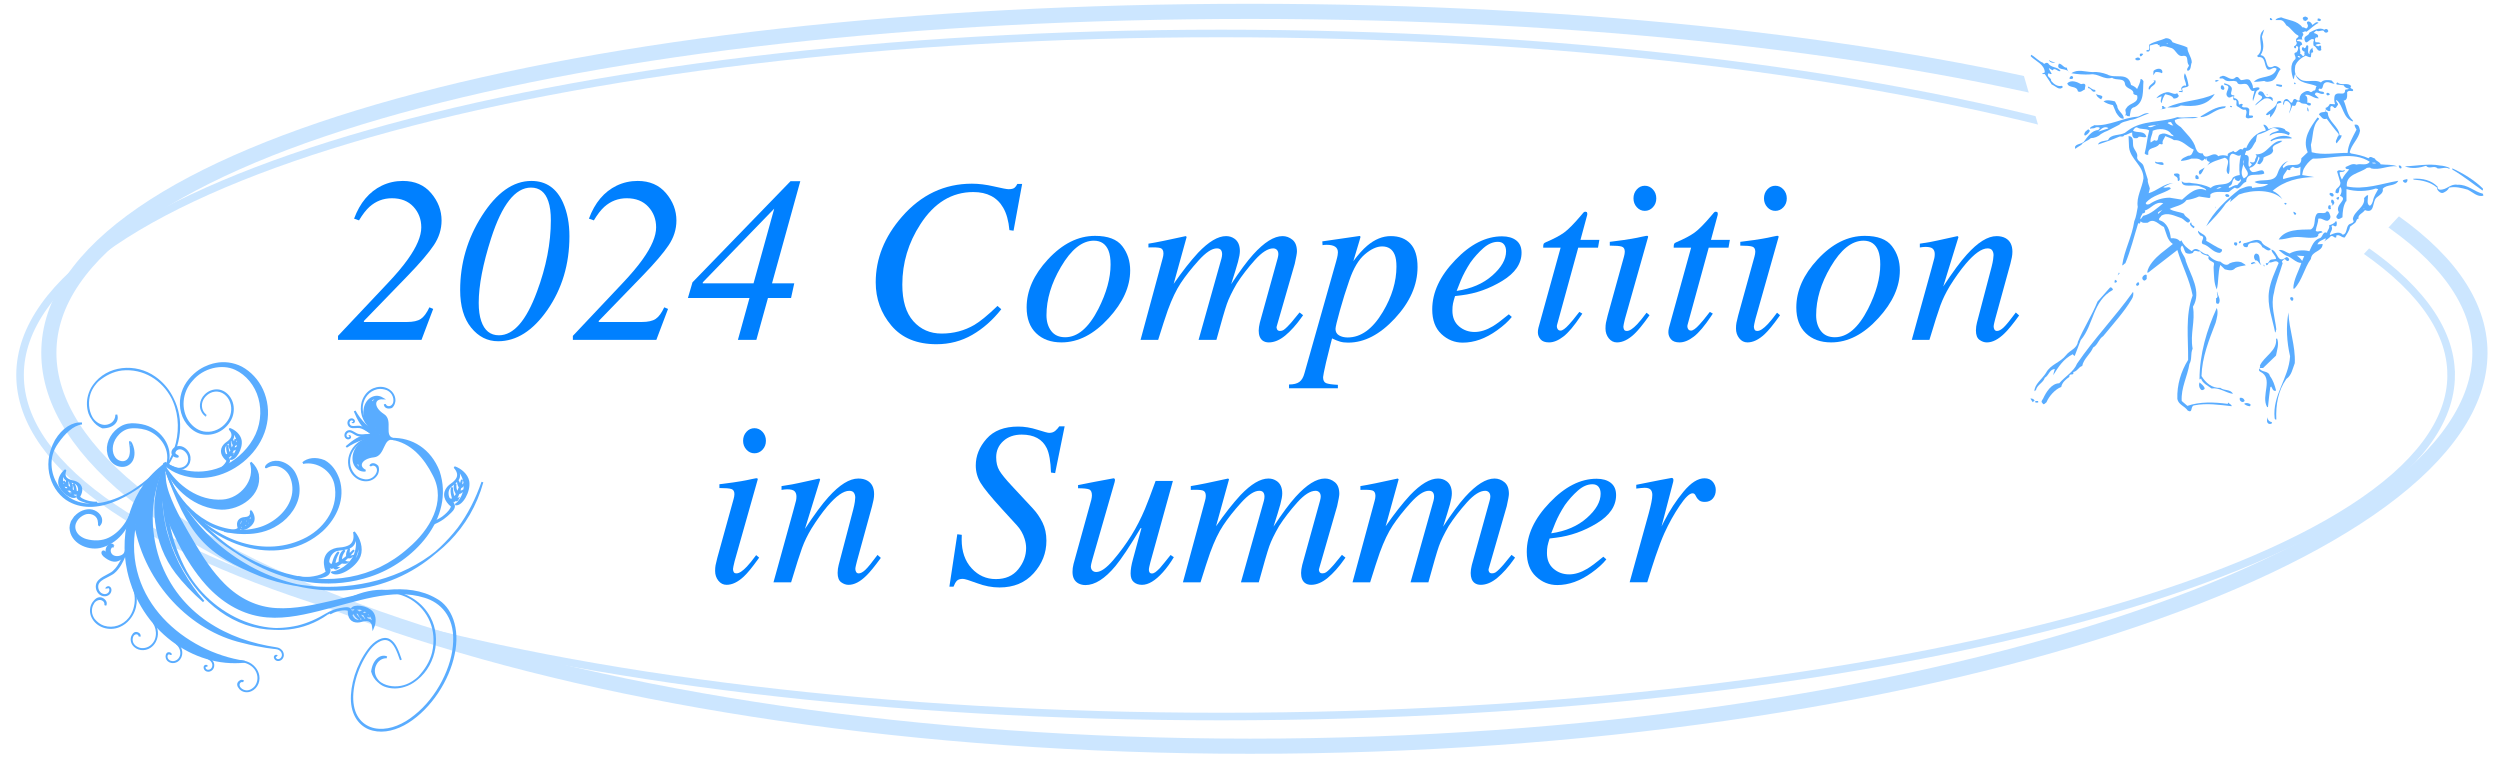 <?xml version="1.0" encoding="UTF-8"?>
<svg id="_レイヤー_1" data-name="レイヤー 1" xmlns="http://www.w3.org/2000/svg" width="330" height="100" viewBox="0 0 330 100">
  <defs>
    <style>
      .cls-1 {
        stroke-width: 2px;
      }

      .cls-1, .cls-2 {
        fill: none;
        stroke: #cce6ff;
      }

      .cls-3 {
        stroke: #59acff;
        stroke-width: .25px;
      }

      .cls-3, .cls-4 {
        fill: #59acff;
      }

      .cls-4, .cls-5, .cls-6 {
        stroke-width: 0px;
      }

      .cls-5 {
        fill: #fff;
      }

      .cls-6 {
        fill: #0080ff;
      }
    </style>
  </defs>
  <rect class="cls-5" x="0" width="330" height="100"/>
  <path class="cls-1" d="M327.353,46.569c0,26.786-73.988,51.931-162.353,51.931S6.448,73.355,6.448,46.569,76.634,1.5,165,1.5s162.353,18.283,162.353,45.069Z"/>
  <path class="cls-2" d="M323.552,49.5c0,24.898-73.988,45.083-162.353,45.083S2.647,74.398,2.647,49.5,72.833,4.418,161.198,4.418s162.353,20.184,162.353,45.082Z"/>
  <polygon class="cls-5" points="310.619 35.045 269.491 18.085 266.616 8.153 319.646 25.336 310.619 35.045"/>
  <g>
    <path class="cls-3" d="M33.094,61.04c.803,2.375-1.303,4.868-3.707,5.025-3.215.226-6.067-1.888-7.652-4.507,1.252,3.042,4.116,5.46,7.5,5.596,2.454.043,5.242-1.843,4.808-4.531-.133-.602-.46-1.138-.948-1.583"/>
    <path class="cls-3" d="M13.159,72.223c-1.644.321-3.776-.645-3.86-2.547.003-.256.057-.504.155-.739-.009.01-.017.023-.026.036.032-.071.065-.137.101-.203.055-.101.115-.202.185-.297,0,.002,0,.005,0,.007.494-.694,1.28-1.167,2.157-1.138.778.043,1.638.715,1.468,1.572-.049.191-.159.355-.32.488.107-.089.017-.645-.014-.769-.208-.807-1.162-1.092-1.844-.822-.877.343-1.667,1.321-1.213,2.341.106.236.302.492.503.652.253.199.593.381.9.467.999.282,2.138.262,3.058-.188.918-.448,1.695-1.211,2.243-2.076.152-.242.288-.493.411-.749.112-.235.302-.525.35-.784-.416,2.244-2.002,4.25-4.254,4.748"/>
    <path class="cls-3" d="M26.879,79.392c-4.25-4.842-6.528-11.358-5.225-17.7-2,4.501-1.359,10.026,1.633,13.919.959,1.274,2.181,2.52,3.592,3.78"/>
    <path class="cls-3" d="M10.82,55.898c-1.238.15-2.36,1.279-3.233,2.533-1.411,1.953-.966,4.161-.122,5.543,2.836,5.01,10.114,2.194,14.455-2.927-3.732,4.079-8.933,7.143-12.741,5.081-2.198-1.187-3.698-4.567-1.817-7.974.967-1.602,2.272-2.368,3.457-2.256"/>
    <path class="cls-3" d="M15.348,54.737c.011.525-.26.996-.681,1.244-1.228.688-2.471-.303-2.867-1.434-.507-1.545-.033-3.222,1.167-4.346.908-.732,1.912-1.271,3.111-1.42,2.886-.295,5.393,1.281,6.686,3.764,1.51,2.953.996,6.28-.722,8.915,2.394-3.572,2.16-8.995-1.613-11.646-2.521-1.794-6.247-1.491-8.069,1.084-1.262,1.714-.913,4.629,1.164,5.521,1.424.004,2.13-.853,1.824-1.681"/>
    <path class="cls-3" d="M22.112,61.26c-.003.011-.005.017-.005.017.002-.006.003-.011.005-.017"/>
    <path class="cls-3" d="M17.832,56.004c-.59-.046-1.273.037-1.824.369-1.102.625-1.866,1.862-1.773,3.121.061.618.303,1.211.787,1.606.467.375,1.095.51,1.625.32.537-.195.836-.673.927-1.086.096-.417.054-.781-.003-1.071-.125-.583-.329-.899-.419-.947-.003,0-.004.069.054.438.025.183.065.445.064.805-.011.347-.053.849-.439,1.205-.197.17-.467.274-.792.23-.316-.041-.678-.22-.91-.534-.505-.658-.55-1.856.208-2.861.364-.493.911-.951,1.603-1.121.688-.142,1.546-.084,2.358.151.814.256,1.621.797,2.202,1.606.576.793.897,1.915.582,3.034.023-.065.124-.328.17-.775.055-.51-.005-1.29-.436-2.092-.42-.792-1.197-1.596-2.267-2.032-.534-.222-1.12-.319-1.717-.365"/>
    <path class="cls-3" d="M53.835,95.316c3.006-1.896,5.357-5.54,6.053-8.938.77-3.469-.417-6.25-2.337-7.261-3.841-2.271-8.731-.849-13.563.264-2.444.557-5.014,1.164-7.538,1.01-2.522-.139-4.91-1.241-6.941-3.285-1.543-1.554-2.725-3.356-3.727-5.06-1.337-2.274-2.768-4.597-3.575-6.913-.218-.627-.375-1.253-.434-1.863-.055-.561-.12-1.113-.123-1.662,0-.093.03-.203.054-.396-.158.587-.252,1.132-.297,1.711-.147,1.834-.008,3.629.795,5.61.229.567.484,1.136.741,1.703.663,1.463,1.431,2.914,2.385,4.342.584.873,1.231,1.753,1.978,2.577,2.04,2.248,4.434,3.648,6.99,4.094,2.568.452,5.206-.083,7.687-.698,4.931-1.204,9.792-3.134,14.094-1.765,2.097.62,4.02,2.465,3.866,5.902-.1,3.311-2.149,7.423-5.155,9.8-1.477,1.216-3.199,1.941-4.784,1.834-1.564-.084-3.044-1.082-3.412-3.151-.368-2.034.377-4.858,1.883-7.096.727-1.108,1.911-1.998,2.798-1.628.87.374,1.25,1.562,1.644,2.66-.372-1.056-.724-2.181-1.515-2.631-.802-.461-1.971.248-2.723,1.269-1.545,2.064-2.347,4.741-2.23,6.83.127,2.139,1.356,3.417,2.793,3.749,1.447.363,3.101-.068,4.591-1.007"/>
    <path class="cls-3" d="M24.774,59.693c-.138-.211-.329-.417-.6-.561-.263-.146-.634-.19-.941-.048-.285.129-.452.351-.481.594-.035.247.157.477.314.537.305.12.422.067.423.045.005-.05-.131-.104-.305-.214-.083-.059-.144-.13-.154-.257-.007-.119.062-.279.21-.413.188-.17.455-.23.701-.17.245.061.464.212.627.388.333.355.458.814.381,1.248-.07.429-.39.864-.979.999-.292.067-.642.048-.998-.079-.337-.12-.791-.319-.908-.744.103.406.527.613.851.736.34.13.676.17.966.125.585-.09.947-.47,1.079-.881.13-.414.091-.88-.185-1.308"/>
    <path class="cls-3" d="M36.451,85.563c-6.373-.943-12.871-4.289-15.492-11.652-1.391-4.171-1.256-8.658.739-12.569-4.148,2.977-5.954,8.757-4.781,14.027,1.706,7.696,8.638,12.709,15.382,11.981-7.836-1.156-16.349-7.989-14.47-18.118,1.456,7.899,7.454,13.934,14.125,15.493,2.611.69,4.497.838,4.497.838"/>
    <path class="cls-3" d="M34.607,51.473c.599,1.308.818,2.887.506,4.443-.285,1.558-1.138,3.059-2.22,4.171-1.165,1.232-2.624,2.078-4.012,2.504-1.398.427-2.704.45-3.742.28-2.099-.368-3.112-1.301-3.346-1.55-.325-.512.616.443,2.921.926,1.208.228,2.847.205,4.518-.485,1.665-.661,3.285-2.017,4.274-3.728,1.002-1.698,1.214-3.749.727-5.48-.469-1.737-1.683-3.173-3.139-3.846-1.825-.859-4.353-.221-5.746,1.443-1.482,1.591-1.615,3.953-.531,5.515.544.77,1.371,1.397,2.39,1.45,1.008.08,2.095-.425,2.747-1.251.683-.806.858-1.896.542-2.786-.297-.88-1.148-1.648-2.185-1.5-.747.09-1.45.687-1.685,1.373-.231.679-.035,1.438.504,1.856-.083-.061-.334-.246-.508-.685-.225-.509-.172-1.578.843-2.258.475-.318,1.149-.457,1.736-.245.582.205,1.064.701,1.323,1.31.26.612.297,1.365.035,2.086-.261.711-.832,1.391-1.563,1.804-.731.421-1.62.551-2.387.354-.774-.183-1.393-.679-1.849-1.254-.918-1.165-1.093-2.737-.685-4.053.392-1.337,1.381-2.349,2.261-2.952.911-.601,1.741-.815,2.212-.896.947-.192,2.2-.101,3.339.496,1.116.616,2.118,1.64,2.72,2.957"/>
    <path class="cls-3" d="M27.129,54.81c.021.015.034.025.031.028-.01-.009-.021-.018-.031-.028"/>
    <path class="cls-3" d="M14.835,73.912c-.319-.124-.558-.347-.773-.732-.179-.357-.368-.436-.468-.388-.123.062-.154.297.141.566.382.318.668.488,1.021.603.343.113.854.107,1.335-.369-.478.426-.943.442-1.255.321"/>
    <path class="cls-3" d="M16.278,73.258c-.289.246-.878.375-1.305.173-.447-.203-.574-.724-.423-1.031.07-.165.145-.234.203-.254.076-.021.176.02.23-.01-.002,0,.022-.032-.038-.128-.03-.043-.093-.121-.238-.135-.148-.016-.317.076-.435.223-.118.148-.22.364-.216.65.002.281.14.622.443.856.296.245.774.321,1.207.185.421-.116.946-.518.885-1.086-.011-.012,0,.306-.312.557"/>
    <path class="cls-3" d="M15.854,74.32c-.1.16-.345.658-.879,1.141-.137.124-.286.214-.476.313-.173.103-.36.201-.555.304-.38.202-.817.435-1.053.846-.223.415-.125.954.156,1.29.281.352.777.469,1.127.295.357-.159.494-.585.368-.842-.064-.123-.197-.199-.304-.16-.102.035-.217.099-.197.183-.018-.077.088-.132.187-.167.1-.039.22.024.285.138.128.233,0,.654-.348.807-.339.17-.836.046-1.1-.327-.263-.356-.334-.934-.018-1.313.31-.39.813-.597,1.268-.837.224-.134.461-.232.664-.393.2-.16.372-.34.52-.528.596-.757.891-1.552,1.089-2.071-.162.223-.356.648-.735,1.32"/>
    <path class="cls-3" d="M13.897,79.906c.052-.24-.029-.482-.2-.635-.5-.432-1.164-.094-1.449.387-.375.661-.311,1.477.138,2.107.35.421.761.764,1.3.945,1.297.408,2.595-.079,3.416-1.098.966-1.213,1.035-2.789.487-4.16.772,1.864.167,4.332-1.81,5.193-1.323.586-3.007.096-3.609-1.258-.216-.485-.215-1.045,0-1.527.185-.418.619-1.01,1.154-.887.383.089.828.519.574.933"/>
    <path class="cls-3" d="M18.418,84.017c.005-.145-.069-.276-.183-.347-.337-.197-.686.07-.801.38-.146.424-.023.888.306,1.205.248.207.522.362.854.409.797.098,1.497-.325,1.866-1.001.43-.807.302-1.729-.163-2.466.648,1,.561,2.495-.493,3.206-.705.48-1.734.378-2.228-.343-.177-.258-.237-.584-.163-.886.062-.261.249-.652.574-.637.232.01.535.213.432.48"/>
    <path class="cls-3" d="M22.561,86.427c-.027-.089-.097-.154-.18-.172-.241-.052-.396.18-.404.389-.004.283.165.538.425.663.189.074.387.113.595.073.498-.098.834-.492.919-.974.098-.569-.163-1.097-.59-1.447.587.47.834,1.385.344,2.024-.329.43-.966.573-1.408.238-.158-.12-.258-.302-.275-.499-.016-.17.02-.442.217-.498.143-.039.365.022.356.203"/>
    <path class="cls-3" d="M27.33,87.972c-.031-.05-.085-.077-.14-.074-.156.012-.209.18-.176.309.048.174.197.298.378.327.13.012.256-.001.375-.062.286-.149.418-.45.385-.756-.043-.366-.297-.641-.621-.776.444.181.759.694.574,1.17-.122.32-.485.523-.812.398-.119-.045-.213-.137-.258-.254-.039-.101-.068-.272.042-.343.078-.049.225-.052.252.061"/>
    <path class="cls-3" d="M36.563,86.609c-.044-.037-.104-.046-.156-.026-.145.06-.143.237-.072.348.101.149.281.223.462.195.126-.03.242-.08.338-.176.225-.233.257-.559.129-.841-.155-.333-.481-.515-.829-.543.476.032.936.424.908.933-.017.342-.299.649-.649.631-.126-.005-.244-.066-.324-.161-.069-.085-.149-.239-.065-.338.059-.073.198-.12.258-.023"/>
    <path class="cls-3" d="M32.135,89.951c-.14-.071-.303-.055-.422.027-.34.244-.23.701.024.951.352.33.864.412,1.318.229.312-.153.586-.356.776-.661.446-.74.338-1.612-.166-2.268-.604-.778-1.565-1.056-2.494-.923,1.266-.197,2.697.543,2.933,1.892.163.902-.389,1.867-1.313,2.037-.332.06-.676-.025-.943-.228-.229-.178-.529-.531-.375-.843.114-.224.444-.435.661-.214"/>
    <path class="cls-3" d="M51.061,86.765c-.528-.026-1.04.244-1.345.678-.865,1.276-.04,2.612,1.044,3.06,1.484.578,3.239.126,4.533-1.104.865-.935,1.547-1.977,1.862-3.236.698-3.028-.54-5.712-2.859-7.144-2.763-1.672-6.181-1.227-9.073.507,3.926-2.418,9.355-2.019,11.497,2.026,1.455,2.707.632,6.619-2.212,8.465-1.898,1.278-4.785.828-5.394-1.382.193-1.499,1.155-2.218,1.946-1.871"/>
    <path class="cls-3" d="M39.981,61.114c1.891-.381,3.831.891,4.267,2.736.66,2.99-1.121,5.76-3.713,7.169-5.552,2.951-12.14.386-15.868-4.141,4.022,5.21,12.395,8.018,17.849,3.142,1.853-1.724,2.985-4.25,2.169-6.761-.372-1.018-.927-1.864-1.869-2.4-1.179-.482-2.205-.284-2.833.254"/>
    <path class="cls-3" d="M43.197,81.02c-6.35,4.496-14.943.936-18.619-5.494-2.208-4.059-3.037-8.576-2.865-13.103-1.512,9.994,6.257,22.817,17.61,20.27,1.339-.333,2.634-.908,3.874-1.672"/>
    <path class="cls-3" d="M63.679,63.635c-3.398,12.278-17.983,16.663-29.305,12.315-7.003-2.862-9.422-5.075-12.678-14.542,4.914,15.642,27.039,23.35,38.803,8.361,1.35-1.809,2.4-3.878,3.18-6.134"/>
    <path class="cls-3" d="M51.658,57.924c2.658.391,4.433,2.485,5.583,4.774,1.899,3.565-.486,7.387-3.235,9.717-9.468,8.472-23.854,2.781-30.262-6.637,5.712,7.535,15.33,13.441,25.093,10.227,5.633-1.848,11.1-7.607,9.074-13.769-1.133-2.906-3.545-4.385-6.253-4.312"/>
    <path class="cls-3" d="M48.613,57.422c-.132-.01-.353.018-.721.033-.09-.003-.352.023-.684-.073-.083-.024-.156-.063-.245-.114-.084-.045-.172-.097-.261-.15-.178-.105-.381-.224-.607-.217-.223.015-.418.188-.485.388-.072.201.004.432.162.53.154.105.359.055.433-.061.034-.056.031-.13-.01-.165-.04-.032-.094-.063-.123-.034.027-.026.075.003.115.034.04.03.043.095.014.15-.063.11-.265.164-.414.061-.154-.096-.228-.33-.143-.53.08-.193.296-.367.528-.334.238.028.447.179.658.303.11.058.208.131.324.172.116.043.231.066.345.08.457.052.853-.025,1.114-.076"/>
    <path class="cls-3" d="M48.734,56.974c-.122-.049-.307-.173-.63-.352-.081-.038-.304-.178-.642-.24-.087-.016-.17-.017-.272-.009-.096.001-.196.008-.3.015-.206.015-.441.03-.64-.079-.195-.113-.289-.356-.261-.563.028-.213.199-.385.384-.401.184-.026.347.113.36.251.005.064-.031.128-.083.14-.05.01-.113.014-.125-.027.011.038.07.033.117.022.05-.009.082-.065.081-.127-.007-.126-.165-.266-.344-.24-.18.016-.351.19-.365.407-.017.213.098.462.323.539.223.079.479.037.724.021.124,0,.244-.021.367-.007.121.014.235.044.344.084.432.158.75.405.961.566"/>
    <path class="cls-3" d="M48.862,61.504c.144-.146.35-.199.533-.147.526.156.587.772.378,1.192-.296.56-.893.884-1.533.853-.453-.055-.874-.192-1.243-.486-.865-.727-1.105-1.857-.762-2.892.416-1.225,1.488-1.983,2.691-2.221-1.65.302-3.104,1.84-2.821,3.616.183,1.193,1.279,2.152,2.495,1.963.823-.113,1.544-1,1.229-1.824-.385-.4-.818-.366-.967-.053"/>
    <path class="cls-3" d="M50.793,53.355c.064.196.224.334.41.372.54.096.872-.427.872-.895-.011-.633-.401-1.191-.987-1.45-.43-.155-.867-.223-1.329-.125-1.1.261-1.82,1.162-1.98,2.241-.177,1.283.439,2.441,1.411,3.192-1.34-1.009-1.95-3.036-.9-4.494.699-.986,2.109-1.351,3.111-.638.684.471.929,1.589.279,2.184-.524.185-.894-.041-.887-.387"/>
    <path class="cls-3" d="M49.614,52.371c-1.303.178-1.779,1.731-1.412,2.857.331.949,1.033,1.684,1.892,2.143-.024-.002-.046-.004-.068-.007-1.35-.65-2.468-1.771-3.207-3.108.238.589.494,1.115.786,1.563.407.634.978,1.151,1.637,1.514-.746.032-1.481.239-2.125.618-.464.269-.926.626-1.404,1.045,1.258-.861,2.754-1.36,4.249-1.339.023.007.046.016.069.024-.971.027-1.926.37-2.646,1.065-.832.843-1.101,2.445-.017,3.188.253.154.549.216.867.196-1.096-.511-.673-1.693,1.119-1.885,1.399-.149,1.094-2.608,2.535-2.288-.031-.011.115.031.195.036-.104-.032-.095-.025-.19-.056-1.432-.363-.079-2.403-1.262-3.166-1.514-.975-1.361-2.221-.154-2.188-.272-.161-.567-.237-.862-.213M47.135,61.32c-.061-.826.34-1.757,1.041-2.139.272-.157.562-.234.562-.234-.683.312-1.303.993-1.386,1.806-.039.456.103.893.436,1.207-.546-.149-.909-.653-.927-1.211-.027-.814.688-2.139,2.268-2.5-1.73.635-2.489,2.14-1.994,3.07M49.025,53.459c-.274.771-.007,1.651.476,2.227,0,0-.232-.194-.41-.453-.465-.647-.427-1.659-.017-2.377-.846.625-.811,2.311.478,3.629-1.272-1.005-1.347-2.51-.971-3.233.256-.495.802-.794,1.357-.694-.435.142-.75.474-.913.902"/>
    <path class="cls-3" d="M42.503,76.001c.022-.008.045-.013.068-.018-.09.041-.183.08-.275.115-.363.132-.747.208-1.134.268-.192.028-.385.056-.577.065-.657.032-1.264-.014-1.828-.129.699.141,1.418.198,2.131.141.513-.044,1.02-.15,1.521-.262.29-.064.586-.155.823-.343.217-.17.3-.428.269-.694-.006-.055-.017-.112-.036-.163-.002-.018.183.041.575-.098.039-.014.171.339.533.077-.333-.012-.337-.156-.299-.176.225-.105.497-.269.818-.522.035-.027.507.107.688-.025.053-.043-.476-.147-.42-.196.156-.136.323-.289.502-.465.04-.043.323.123.55-.131-.384.104-.35-.075-.312-.117.197-.209.407-.443.628-.708-.217.213-.421.406-.611.577-.048.042-.144-.269-.03-.777-.425.706-.233,1.007-.291,1.058-.242.205-.459.373-.656.511-.063.045-.349-.352.345-1.34-.778.417-.626,1.529-.673,1.557-.23.136-.423.228-.589.283-.053.018-.184-.467.47-1.616-.6.477-.763,1.683-.824,1.684-.448.011-.542-.346-.531-.477.065-.611.425-1.193,1.007-1.436.086-.03.176-.053.271-.066.285-.037.57-.071.839-.127.711-.111,1.221-.328,1.39-1.081.04-.115.062-.246.054-.394.002-.049.004-.1.005-.152.341.583.239,1.65-.095,2.45-.29.67-.802,1.244-1.383,1.643-.584.399-1.447.753-1.683.562.71.764,3.155-.579,3.739-2.118.365-1.016-.051-2.297-.757-3.129.17.817-.003,1.402-.48,1.754-.345.254-.937.38-1.354.399-.527.022-1.079.188-1.476.549-.436.395-.59.967-.531,1.541.028.281.084.565.178.833.02.059.047.122.06.18-.014.025-.033.051-.064.072-.205.156-.424.275-.652.366-.32.127-.655.206-.995.264-.167.029-.336.057-.505.069-.573.037-1.106.002-1.597-.097.609.122,1.238.165,1.861.102.449-.048.892-.153,1.333-.263M47.293,73.318c-.32.716-.899,1.327-1.556,1.744-.024.015-.049.028-.073.042.58-.468,1.053-1.1,1.308-1.792.328-.932.502-1.744-.068-2.497.002-.052.001-.105,0-.161.44.618.769,1.783.39,2.664M45.092,74.262c.035-.027.507.107.687-.025-.266-.001-.475-.146-.42-.195"/>
    <path class="cls-3" d="M29.852,61.279c.01-.011.021-.022.032-.033-.037.054-.076.107-.116.157-.161.197-.351.369-.551.533-.097.08-.198.162-.303.232-.359.238-.719.417-1.075.543.443-.156.868-.365,1.25-.64.274-.196.525-.426.77-.657.142-.136.277-.287.35-.471.064-.17.025-.342-.083-.483-.022-.028-.048-.058-.075-.08-.007-.009.117-.038.292-.248.017-.022.209.133.326-.137-.191.106-.243.025-.228.002.091-.135.19-.319.286-.571.011-.026.321-.109.379-.245.017-.042-.316.077-.302.032.044-.129.085-.273.126-.432.01-.038.224-.039.267-.259-.182.189-.223.076-.215.04.041-.185.079-.388.115-.612-.05.194-.099.371-.15.533-.013.04-.172-.105-.278-.428,0,.541.209.645.192.694-.066.197-.133.366-.198.509-.02.048-.316-.081-.257-.873-.298.498.162,1.074.145,1.106-.083.155-.164.27-.238.358-.024.028-.261-.202-.279-1.071-.178.472.137,1.206.103,1.228-.25.157-.423-.013-.46-.09-.17-.367-.163-.817.085-1.15.038-.046.081-.089.131-.128.146-.116.297-.233.429-.355.364-.302.579-.596.42-1.078-.016-.079-.048-.159-.102-.241-.015-.028-.03-.057-.049-.087.388.214.691.851.773,1.415.061.475-.033.972-.228,1.391-.194.423-.562.914-.761.884.659.192,1.585-1.39,1.397-2.453-.134-.697-.8-1.279-1.48-1.51.371.403.47.791.32,1.151-.108.259-.402.529-.631.68-.288.191-.544.471-.647.808-.113.37-.007.744.22,1.049.11.149.236.289.382.411.031.025.066.051.093.08.001.019-.001.038-.011.062-.063.158-.147.298-.245.427-.137.178-.301.335-.473.484-.085.072-.17.145-.262.209-.31.214-.622.373-.932.483.384-.137.753-.324,1.084-.569.238-.178.454-.387.665-.597M31.652,58.153c.06.511-.06,1.05-.291,1.507-.007.017-.017.033-.027.049.17-.459.224-.975.134-1.453-.128-.635-.304-1.152-.879-1.385-.017-.029-.036-.061-.055-.09.456.2,1.034.747,1.117,1.372M30.727,59.426c.011-.027.321-.11.379-.245-.15.089-.316.077-.302.032"/>
    <path class="cls-3" d="M45.552,80.379c.013-.002.03-.002.045-.005-.064-.004-.129-.006-.192-.006-.25.002-.5.043-.751.096-.124.025-.246.049-.367.089-.41.127-.777.289-1.103.48.405-.238.837-.431,1.287-.553.325-.09.658-.14.987-.186.193-.026.392-.038.574.018.168.053.268.184.3.349.008.033.011.069.009.103.002.011.106-.064.373-.07.028,0,.04-.237.314-.163-.203.079-.177.165-.151.168.158.011.358.047.606.124.026.008.29-.175.429-.137.04.012-.266.19-.221.207.122.044.254.097.399.161.033.016.174-.144.365-.045-.258.023-.202.121-.171.136.162.078.337.17.524.277-.175-.079-.338-.145-.488-.204-.038-.015-.036.189.131.461-.397-.318-.337-.539-.383-.556-.187-.065-.354-.116-.502-.153-.048-.012-.148.284.471.71-.561-.072-.682-.759-.714-.764-.168-.03-.306-.04-.418-.035-.037,0-.024.313.601.842-.462-.145-.794-.817-.832-.804-.28.092-.267.324-.237.397.159.345.494.605.898.619.058-.003.119-.009.181-.022.182-.041.365-.085.541-.11.459-.092.816-.08,1.065.325.047.059.085.13.109.219.011.028.021.056.033.088.096-.419-.17-1.02-.531-1.417-.307-.33-.733-.552-1.168-.657-.436-.105-1.037-.122-1.147.044.292-.605,2.057-.36,2.713.414.422.514.413,1.357.135,2.001-.051-.517-.271-.821-.633-.922-.26-.072-.651-.015-.911.068-.33.102-.701.127-1.016.004-.345-.136-.55-.437-.623-.785-.038-.172-.058-.35-.051-.528,0-.04.006-.081.002-.119-.013-.013-.029-.022-.053-.029-.158-.048-.315-.067-.473-.07-.222-.005-.443.025-.664.065-.109.021-.219.041-.324.072-.361.105-.682.243-.967.41.353-.206.732-.371,1.128-.472.285-.072.58-.107.873-.141M49.022,80.891c-.335-.348-.808-.579-1.295-.677-.019-.004-.035-.006-.054-.01.449.147.861.411,1.153.761.382.474.643.91.438,1.479.01.03.02.062.031.095.152-.459.131-1.216-.273-1.648M47.483,80.825c.026.008.291-.175.429-.137-.164.059-.266.19-.221.207"/>
    <path class="cls-3" d="M10.779,65.96c-.013-.006-.028-.012-.042-.018.054.033.109.065.166.096.222.114.462.197.709.268.119.035.241.07.365.093.423.082.822.109,1.199.091-.468.023-.94-.01-1.397-.112-.328-.074-.645-.185-.958-.3-.182-.067-.364-.15-.497-.285-.124-.125-.15-.288-.103-.448.01-.033.022-.066.041-.097.003-.012-.123.009-.362-.113-.024-.012-.147.191-.355-.003.216.025.234-.063.213-.079-.136-.084-.294-.209-.478-.393-.018-.018-.338.018-.441-.08-.031-.03.323-.043.294-.078-.089-.098-.182-.207-.278-.331-.021-.029-.223.044-.344-.131.238.099.236-.012.214-.041-.107-.146-.217-.308-.332-.49.117.151.229.286.335.407.027.031.121-.149.101-.469.2.469.045.635.078.671.134.146.258.269.372.371.037.033.263-.182-.085-.847.463.327.248.988.274,1.009.134.106.252.179.353.228.032.015.167-.267-.136-1.027.34.346.317,1.094.358,1.102.289.047.387-.16.394-.242.023-.377-.15-.764-.502-.966-.053-.027-.108-.049-.169-.066-.18-.049-.364-.097-.53-.156-.449-.134-.758-.313-.789-.787-.013-.074-.013-.155.007-.244.004-.03.007-.061.012-.094-.282.323-.329.982-.195,1.499.117.433.389.832.724,1.127.337.297.861.594,1.034.499-.542.398-1.986-.646-2.203-1.638-.132-.65.272-1.39.819-1.831-.198.481-.145.854.126,1.111.197.187.57.318.837.368.339.063.678.215.9.472.24.281.281.643.183.986-.048.169-.114.336-.204.49-.019.034-.043.068-.057.104.007.016.015.034.033.049.116.116.246.207.385.284.193.107.402.185.617.252.104.034.212.066.32.088.368.077.717.105,1.044.091-.407.019-.819-.014-1.216-.111-.284-.07-.562-.174-.837-.283M7.954,63.882c.133.465.443.89.827,1.204.013.013.028.023.043.034-.326-.338-.569-.767-.661-1.211-.115-.598-.143-1.109.305-1.513.005-.032.011-.065.018-.098-.351.334-.687,1.013-.533,1.584M9.282,64.66c-.018-.018-.338.019-.441-.078.172.025.322-.044.292-.079"/>
    <path class="cls-3" d="M59.444,67.444c.012-.014.025-.028.039-.042-.045.066-.092.133-.143.195-.197.243-.433.457-.68.659-.121.098-.243.199-.373.287-.444.293-.887.515-1.328.671.547-.192,1.072-.453,1.544-.791.339-.243.649-.53.951-.816.176-.165.343-.353.431-.581.081-.21.03-.423-.103-.597-.027-.035-.059-.071-.092-.099-.009-.013.144-.048.358-.308.023-.027.262.164.404-.169-.237.132-.301.031-.281.003.111-.166.234-.395.352-.705.013-.032.398-.136.469-.303.018-.053-.392.097-.374.04.052-.16.104-.338.155-.534.011-.046.278-.048.329-.321-.224.233-.275.093-.266.049.051-.228.098-.479.142-.755-.06.24-.123.457-.185.656-.015.05-.21-.125-.344-.528,0,.668.259.8.239.858-.083.243-.165.452-.245.63-.025.059-.391-.1-.318-1.078-.369.615.2,1.326.179,1.365-.102.192-.2.337-.291.443-.031.035-.324-.249-.347-1.322-.218.582.172,1.491.13,1.517-.308.195-.523-.017-.568-.11-.211-.454-.202-1.009.102-1.422.046-.057.101-.11.162-.159.182-.144.368-.287.531-.438.448-.374.714-.736.517-1.332-.019-.098-.06-.197-.127-.296-.017-.036-.037-.073-.058-.109.48.263.853,1.049.955,1.747.077.586-.039,1.202-.277,1.72-.24.521-.694,1.129-.94,1.093.814.236,1.957-1.719,1.723-3.034-.168-.861-.993-1.579-1.833-1.864.46.497.583.978.398,1.421-.134.321-.495.655-.78.841-.357.235-.671.582-.798,1-.138.457-.007.918.273,1.293.137.185.292.361.472.508.039.033.081.063.116.1,0,.023-.002.049-.015.077-.078.195-.181.367-.302.527-.17.222-.371.415-.583.599-.104.089-.209.18-.323.259-.384.264-.769.46-1.154.597.477-.169.932-.401,1.341-.705.293-.219.557-.478.819-.737M61.663,63.577c.073.631-.073,1.299-.358,1.863-.01.021-.021.041-.034.06.21-.568.277-1.204.165-1.794-.159-.786-.378-1.423-1.089-1.71-.022-.037-.043-.074-.067-.113.564.247,1.278.923,1.382,1.694M60.521,65.152c.012-.031.398-.136.469-.303-.187.11-.392.097-.374.04"/>
    <path class="cls-3" d="M21.717,61.254c-.007-.031-.011-.047-.012-.047.004.017.008.031.012.047"/>
    <path class="cls-3" d="M24.97,67.27c1.259,1.306,2.92,2.284,4.414,2.709,1.493.446,2.748.398,3.254.386,1.008-.015,2.618-.228,4.066-1.207,1.446-.912,2.679-2.619,2.715-4.352.033-.928-.206-1.763-.603-2.458-.432-.693-1.064-1.106-1.647-1.29-.589-.191-1.14-.116-1.484.053-.352.16-.512.373-.567.469-.149.397.394-.419,1.597-.141.599.156,1.34.666,1.671,1.462.369.847.464,1.89.152,2.884-.62,2.028-2.67,3.534-4.471,3.987-2.292.616-4.768.267-6.804-.903-2.045-1.161-3.674-3.016-4.696-5.166-.369-.782-.655-1.605-.852-2.447.042.19.199.952.614,1.988.478,1.195,1.358,2.741,2.639,4.027"/>
    <path class="cls-3" d="M31.25,69.968c.01-.003.019-.006.029-.008-.04.018-.08.035-.121.05-.158.058-.326.091-.497.117-.083.013-.168.024-.252.028-.287.013-.554-.007-.801-.056.307.062.622.087.933.062.225-.019.448-.066.668-.115.126-.028.256-.068.359-.15.095-.074.132-.188.119-.304-.003-.024-.009-.049-.015-.071-.002-.008.079.018.251-.043.018-.006.075.15.233.034-.146-.004-.147-.069-.131-.076.099-.046.217-.118.359-.229.015-.011.222.047.301-.011.023-.018-.209-.064-.184-.086.068-.059.141-.126.219-.205.018-.019.141.055.241-.057-.168.046-.153-.033-.136-.051.087-.091.178-.195.275-.31-.096.093-.184.178-.268.252-.021.02-.064-.116-.013-.339-.185.309-.101.442-.127.463-.105.09-.202.164-.288.224-.028.02-.153-.154.151-.587-.34.183-.274.67-.295.682-.1.06-.186.101-.258.125-.022.008-.08-.205.207-.709-.264.208-.335.738-.362.738-.196.005-.238-.153-.233-.209.03-.269.186-.524.44-.63.039-.013.078-.024.121-.029.123-.016.249-.032.367-.056.31-.049.535-.143.608-.472.018-.052.027-.109.023-.174,0-.021.002-.043.003-.066.149.256.105.723-.042,1.074-.128.293-.351.545-.605.72-.257.174-.635.33-.739.247.312.334,1.382-.256,1.639-.93.16-.445-.022-1.007-.333-1.371.075.358,0,.616-.21.768-.151.113-.411.167-.595.175-.23.011-.471.084-.646.241-.19.173-.259.424-.233.676.013.123.037.247.079.364.009.027.021.054.025.079-.005.01-.013.022-.028.031-.09.068-.186.12-.285.16-.141.056-.286.09-.437.115-.072.013-.147.027-.22.031-.25.016-.484.001-.699-.043.268.053.542.072.816.045.196-.02.391-.066.584-.113M33.349,68.791c-.141.314-.395.58-.682.765-.011.006-.02.012-.031.018.254-.206.46-.482.572-.786.144-.409.22-.764-.03-1.094,0-.022,0-.047.001-.07.192.27.335.78.169,1.167M32.385,69.205c.015-.011.22.045.3-.012-.116,0-.209-.063-.184-.084"/>
  </g>
  <g>
    <path class="cls-6" d="M44.619,44.334l6.539-6.933c1.12-1.181,2.013-2.24,2.679-3.179,1.181-1.655,1.771-3.058,1.771-4.208,0-1.069-.346-1.978-1.037-2.725-.691-.747-1.638-1.12-2.838-1.12-1.13,0-2.119.378-2.967,1.135-.454.414-.914,1.009-1.377,1.786l-.651-.227c.777-2.099,1.998-3.552,3.663-4.359.868-.414,1.791-.621,2.77-.621,1.584,0,2.833.54,3.746,1.62.914,1.08,1.37,2.281,1.37,3.603,0,1.15-.34,2.235-1.02,3.254-.68,1.02-1.831,2.367-3.454,4.042l-5.779,5.964v.136h5.673c.826,0,1.441-.136,1.844-.409.404-.272.78-.782,1.13-1.529l.5.212-1.544,4.087h-11.02v-.53Z"/>
    <path class="cls-6" d="M74.332,26.775c.555,1.262.833,2.73.833,4.405,0,3.693-.974,6.943-2.921,9.748-1.917,2.745-4.082,4.117-6.494,4.117-1.403,0-2.588-.598-3.557-1.794-.969-1.195-1.453-2.848-1.453-4.957,0-3.521.954-6.786,2.861-9.793,1.958-3.078,4.137-4.617,6.539-4.617,1.938,0,3.335.964,4.193,2.891ZM70.878,38.506c1.223-3.279,1.834-6.418,1.834-9.415,0-1.039-.111-1.877-.333-2.513-.404-1.211-1.167-1.816-2.29-1.816-2.072,0-3.825,2.23-5.261,6.69-1.092,3.411-1.637,6.251-1.637,8.522,0,.959.111,1.761.333,2.407.424,1.251,1.203,1.877,2.335,1.877,1.93,0,3.603-1.917,5.018-5.752Z"/>
    <path class="cls-6" d="M75.619,44.334l6.539-6.933c1.12-1.181,2.013-2.24,2.679-3.179,1.181-1.655,1.771-3.058,1.771-4.208,0-1.069-.346-1.978-1.037-2.725-.691-.747-1.638-1.12-2.838-1.12-1.13,0-2.119.378-2.967,1.135-.454.414-.914,1.009-1.377,1.786l-.651-.227c.777-2.099,1.998-3.552,3.663-4.359.868-.414,1.791-.621,2.77-.621,1.584,0,2.833.54,3.746,1.62.914,1.08,1.37,2.281,1.37,3.603,0,1.15-.34,2.235-1.02,3.254-.68,1.02-1.831,2.367-3.454,4.042l-5.779,5.964v.136h5.673c.826,0,1.441-.136,1.844-.409.404-.272.78-.782,1.13-1.529l.5.212-1.544,4.087h-11.02v-.53Z"/>
    <path class="cls-6" d="M104.352,23.914h1.288l-3.735,13.487h2.937l-.424,1.938h-3.049l-1.53,5.525h-2.437l1.53-5.525h-8.13l.605-2.074,12.945-13.351ZM102.203,27.524h.011l-9.445,9.741-.006.136h6.704l2.736-9.877Z"/>
    <path class="cls-6" d="M131.216,24.611c1.049.242,1.685.363,1.907.363.373,0,.636-.061.787-.182s.277-.292.378-.515h.636l-1.135,6.176-.545-.076c-.111-1.221-.384-2.205-.817-2.952-.797-1.382-2.114-2.074-3.951-2.074-2.826,0-5.152,1.413-6.978,4.238-1.595,2.452-2.392,5.111-2.392,7.977,0,2.129.484,3.739,1.453,4.829s2.215,1.635,3.739,1.635c1.574,0,3.017-.383,4.329-1.15.777-.464,1.791-1.296,3.042-2.498l.5.439c-1.13,1.433-2.409,2.561-3.837,3.383-1.428.822-3,1.233-4.715,1.233-2.583,0-4.566-.817-5.949-2.452-1.383-1.635-2.074-3.542-2.074-5.722,0-3.128,1.155-6.014,3.466-8.658,2.533-2.906,5.61-4.359,9.233-4.359.898,0,1.872.121,2.921.363Z"/>
    <path class="cls-6" d="M148.139,32.49c.696.903,1.044,1.97,1.044,3.201,0,2.14-.944,4.238-2.831,6.297-1.948,2.14-4.026,3.209-6.236,3.209-1.393,0-2.508-.403-3.345-1.211-.838-.807-1.256-1.942-1.256-3.406,0-2.21.938-4.324,2.815-6.342,1.917-2.068,3.991-3.103,6.221-3.103,1.695,0,2.891.452,3.587,1.355ZM138.762,43.691c.418.55,1.031.825,1.839.825,1.645,0,3.103-1.241,4.375-3.724,1.08-2.129,1.62-4.087,1.62-5.873,0-.757-.091-1.367-.272-1.832-.354-.878-.999-1.317-1.938-1.317-1.544,0-2.992,1.156-4.344,3.466-1.271,2.16-1.907,4.284-1.907,6.373,0,.838.209,1.531.628,2.082Z"/>
    <path class="cls-6" d="M162.934,31.497c.486.333.73.881.73,1.646,0,.342-.083.818-.25,1.427s-.467,1.591-.902,2.945c1.124-1.713,2.09-3.019,2.9-3.916,1.468-1.623,2.763-2.434,3.887-2.434.476,0,.911.161,1.306.483s.592.84.592,1.554c0,.221-.096.759-.288,1.614l-2.381,8.261c-.041.13-.026.265.045.401.07.137.201.205.394.205.182,0,.341-.045.477-.136.137-.091.311-.243.522-.455.202-.202.366-.379.492-.531s.487-.591,1.083-1.319l.469.364-.151.212c-.727,1.031-1.459,1.852-2.195,2.463-.737.611-1.464.917-2.181.917-.323,0-.596-.081-.817-.242-.344-.263-.516-.702-.516-1.318,0-.151.013-.312.038-.484s.063-.363.113-.576l2.352-8.488c.03-.121.053-.222.067-.303.016-.081.023-.162.023-.243,0-.243-.064-.429-.192-.561-.128-.131-.29-.197-.486-.197-.69,0-1.494.51-2.412,1.531-.917,1.021-1.716,2.056-2.396,3.107-.618,1.071-1.054,1.968-1.306,2.69-.253.723-.714,2.307-1.384,4.751h-2.354l3.031-10.775c.02-.091.038-.179.053-.265s.023-.174.023-.266c0-.242-.054-.432-.162-.568-.107-.136-.285-.205-.533-.205-.65,0-1.453.531-2.408,1.592-.955,1.061-1.737,2.052-2.345,2.971-.599.899-1.172,2.097-1.719,3.593-.32.909-.746,2.217-1.275,3.923h-2.324l2.917-10.762c.03-.112.055-.219.076-.321.02-.102.03-.209.03-.321,0-.397-.136-.637-.409-.719-.272-.081-.797-.107-1.574-.077v-.5c1.015-.161,2.657-.494,4.927-.999l.121.105-1.716,6.198c1.137-1.641,2.213-3.011,3.228-4.112,1.394-1.46,2.624-2.191,3.689-2.191.41,0,.774.111,1.092.332Z"/>
    <path class="cls-6" d="M170.148,50.752c.605,0,1.062-.114,1.37-.34.308-.228.532-.613.674-1.158l4.186-14.773c.101-.366.164-.63.189-.793.024-.162.037-.289.037-.381,0-.335-.123-.584-.37-.747-.248-.162-.608-.244-1.083-.244-.101,0-.196.002-.287.007-.091.005-.187.018-.288.038l-.03-.5,4.904-.711c.062-.01.107.03.139.121-.046.183-.083.319-.113.411l-.836,2.789c.661-.89,1.27-1.566,1.824-2.031,1.002-.85,2.042-1.275,3.122-1.275,1.099,0,1.962.335,2.59,1.006.627.671.94,1.698.94,3.081,0,2.372-.998,4.632-2.994,6.781-1.977,2.129-4.028,3.194-6.154,3.194-.422,0-.777-.042-1.068-.127-.291-.084-.647-.228-1.068-.429l-.242.93c-.265,1.033-.448,1.771-.549,2.215-.263,1.16-.394,1.816-.394,1.968,0,.414.131.676.394.787.263.111.782.187,1.56.227v.454h-6.451v-.5ZM184.101,33.632c-.296-.736-.851-1.105-1.663-1.105-.698,0-1.458.348-2.28,1.044s-1.507,1.848-2.054,3.456c-.44,1.263-.854,2.584-1.239,3.962-.385,1.378-.578,2.188-.578,2.429,0,.385.158.67.473.853.314.183.691.274,1.131.274,1.757,0,3.305-1.125,4.644-3.375,1.198-2.008,1.797-4.001,1.797-5.979,0-.656-.076-1.175-.229-1.559Z"/>
    <path class="cls-6" d="M192.081,34.34c1.998-2.097,4.062-3.145,6.191-3.145.787,0,1.412.182,1.877.544.464.363.696.901.696,1.616,0,1.451-.851,2.692-2.551,3.725-1.7,1.032-3.489,1.664-5.366,1.896l-.862.106c-.132.414-.223.744-.272.991-.051.248-.076.558-.076.931,0,.888.29,1.58.87,2.074.581.495,1.27.742,2.066.742.757,0,1.56-.252,2.407-.757.484-.292,1.186-.817,2.104-1.574l.394.348c-.454.575-1.104,1.166-1.952,1.771-1.504,1.08-3.013,1.62-4.526,1.62-1.069,0-2.008-.378-2.815-1.134-.808-.756-1.211-1.839-1.211-3.25,0-2.238,1.009-4.405,3.027-6.502ZM196.985,36.369c1.211-1.072,1.816-2.137,1.816-3.194,0-.383-.091-.687-.272-.914s-.449-.34-.802-.34c-.656,0-1.3.28-1.931.838-.63.559-1.198,1.19-1.702,1.895-.535.826-.959,1.616-1.271,2.371-.172.403-.354.861-.545,1.374,1.927-.282,3.496-.959,4.707-2.031Z"/>
    <path class="cls-6" d="M203.015,43.585c.01-.106.03-.214.061-.326l2.925-10.564h-2.301c0-.272.021-.444.062-.515.04-.071.142-.142.305-.212,1.025-.436,1.819-.856,2.383-1.261s1.332-1.186,2.307-2.341l.242-.289c.03-.041.068-.073.114-.099.045-.025.093-.038.144-.038.101.021.172.041.212.061.03.071.048.134.053.189.005.055.003.113-.008.174l-.891,3.3h2.495l-.182,1.031h-2.61l-2.79,10.171c-.05.182-.035.355.046.521.081.167.217.25.409.25.263,0,.631-.262,1.105-.787.272-.282.732-.842,1.379-1.68l.394.227-.213.318c-.869,1.302-1.635,2.208-2.297,2.717-.662.51-1.291.765-1.888.765-.516,0-.89-.136-1.122-.409s-.349-.58-.349-.923c0-.081.005-.174.016-.28Z"/>
    <path class="cls-6" d="M217.487,31.142c.055.036.077.079.067.129l-3.056,10.808c-.142.575-.212.918-.212,1.029,0,.151.03.283.091.394.05.121.176.182.378.182.343,0,.797-.297,1.362-.893.333-.353.742-.857,1.227-1.514l.394.333-.151.212c-.757,1.06-1.383,1.822-1.877,2.286-.777.727-1.534,1.09-2.271,1.09-.435,0-.795-.182-1.083-.545-.287-.363-.431-.792-.431-1.287,0-.292.02-.547.061-.764.04-.217.115-.538.227-.961l2.155-7.78c.03-.121.055-.232.075-.333.021-.101.03-.202.03-.303,0-.363-.134-.588-.4-.673-.268-.086-.794-.129-1.58-.129v-.5c.831-.101,1.43-.179,1.795-.235.365-.055.733-.113,1.104-.174.48-.081.937-.171,1.367-.272.431-.101.673-.134.729-.099ZM216.057,27.35c-.293-.323-.438-.711-.438-1.166,0-.464.146-.857.438-1.181.293-.323.646-.484,1.06-.484s.77.162,1.067.484c.298.323.446.717.446,1.181s-.148.855-.446,1.173c-.298.318-.653.477-1.067.477s-.767-.161-1.06-.484Z"/>
    <path class="cls-6" d="M220.241,43.585c.01-.106.03-.214.061-.326l2.925-10.564h-2.301c0-.272.021-.444.062-.515.04-.071.142-.142.305-.212,1.025-.436,1.819-.856,2.383-1.261s1.332-1.186,2.307-2.341l.242-.289c.03-.041.068-.073.114-.099.045-.025.093-.038.144-.038.101.021.172.041.212.061.03.071.048.134.053.189.005.055.003.113-.008.174l-.891,3.3h2.495l-.182,1.031h-2.61l-2.79,10.171c-.05.182-.035.355.046.521.081.167.217.25.409.25.263,0,.631-.262,1.105-.787.272-.282.732-.842,1.379-1.68l.394.227-.213.318c-.869,1.302-1.635,2.208-2.297,2.717-.662.51-1.291.765-1.888.765-.516,0-.89-.136-1.122-.409s-.349-.58-.349-.923c0-.081.005-.174.016-.28Z"/>
    <path class="cls-6" d="M234.713,31.142c.055.036.077.079.067.129l-3.056,10.808c-.142.575-.212.918-.212,1.029,0,.151.03.283.091.394.05.121.176.182.378.182.343,0,.797-.297,1.362-.893.333-.353.742-.857,1.227-1.514l.394.333-.151.212c-.757,1.06-1.383,1.822-1.877,2.286-.777.727-1.534,1.09-2.271,1.09-.435,0-.795-.182-1.083-.545-.287-.363-.431-.792-.431-1.287,0-.292.02-.547.061-.764.04-.217.115-.538.227-.961l2.155-7.78c.03-.121.055-.232.075-.333.021-.101.03-.202.03-.303,0-.363-.134-.588-.4-.673-.268-.086-.794-.129-1.58-.129v-.5c.831-.101,1.43-.179,1.795-.235.365-.055.733-.113,1.104-.174.48-.081.937-.171,1.367-.272.431-.101.673-.134.729-.099ZM233.283,27.35c-.293-.323-.438-.711-.438-1.166,0-.464.146-.857.438-1.181.293-.323.646-.484,1.06-.484s.77.162,1.067.484c.298.323.446.717.446,1.181s-.148.855-.446,1.173c-.298.318-.653.477-1.067.477s-.767-.161-1.06-.484Z"/>
    <path class="cls-6" d="M249.737,32.49c.696.903,1.044,1.97,1.044,3.201,0,2.14-.943,4.238-2.83,6.297-1.948,2.14-4.026,3.209-6.236,3.209-1.393,0-2.508-.403-3.346-1.211-.838-.807-1.256-1.942-1.256-3.406,0-2.21.938-4.324,2.815-6.342,1.917-2.068,3.99-3.103,6.221-3.103,1.695,0,2.892.452,3.588,1.355ZM240.36,43.691c.418.55,1.031.825,1.839.825,1.645,0,3.103-1.241,4.374-3.724,1.08-2.129,1.62-4.087,1.62-5.873,0-.757-.091-1.367-.272-1.832-.354-.878-.999-1.317-1.938-1.317-1.544,0-2.992,1.156-4.345,3.466-1.271,2.16-1.907,4.284-1.907,6.373,0,.838.21,1.531.629,2.082Z"/>
    <path class="cls-6" d="M252.355,44.864l2.591-9.354c.222-.792.351-1.271.386-1.438.036-.167.054-.348.054-.54,0-.294-.084-.525-.25-.692-.167-.167-.492-.251-.977-.251-.121,0-.239.007-.355.023-.116.015-.245.033-.386.053v-.5c.651-.101,1.114-.176,1.391-.227.275-.05.573-.111.895-.182l2.69-.59c.061.041.101.086.12.136l-2.006,6.509c1.239-1.887,2.275-3.29,3.109-4.208,1.463-1.625,2.773-2.437,3.932-2.437.447,0,.833.086,1.158.257.619.333.929.934.929,1.801,0,.242-.025.495-.076.757-.051.263-.116.545-.196.848l-1.992,7.25c-.041.151-.086.335-.137.553-.051.217-.075.371-.075.461,0,.151.035.288.105.409s.184.182.338.182c.252,0,.542-.154.871-.462.329-.308.866-.966,1.611-1.975l.438.394c-.812,1.12-1.454,1.907-1.93,2.361-.811.797-1.588,1.196-2.33,1.196-.336,0-.66-.113-.974-.341-.312-.227-.469-.638-.469-1.233,0-.171.013-.353.038-.545.025-.191.058-.358.099-.5l1.932-7.356c.101-.403.169-.734.204-.992.035-.257.053-.441.053-.552,0-.242-.059-.452-.175-.628-.116-.176-.322-.265-.619-.265-.767,0-1.732.686-2.897,2.057-.685.817-1.38,1.79-2.085,2.918-.526.877-.941,1.731-1.245,2.563-.303.832-.785,2.346-1.445,4.541h-2.324Z"/>
    <path class="cls-6" d="M99.957,63.142c.055.035.078.078.068.129l-3.056,10.808c-.142.575-.212.918-.212,1.029,0,.151.03.282.091.394.05.121.176.182.378.182.343,0,.797-.298,1.362-.894.333-.353.742-.857,1.226-1.514l.394.333-.151.212c-.757,1.06-1.383,1.822-1.877,2.286-.777.727-1.534,1.09-2.271,1.09-.434,0-.795-.182-1.083-.545s-.431-.792-.431-1.287c0-.292.02-.547.061-.764.04-.218.116-.538.227-.962l2.155-7.78c.03-.121.055-.231.076-.333.02-.101.03-.201.03-.303,0-.363-.134-.588-.401-.673-.267-.086-.793-.129-1.58-.129v-.5c.831-.101,1.429-.179,1.794-.234.366-.056.733-.113,1.104-.174.48-.081.937-.172,1.367-.272.431-.101.673-.134.729-.099ZM98.528,59.35c-.293-.322-.439-.711-.439-1.165,0-.464.146-.857.439-1.181.292-.323.646-.484,1.06-.484s.77.161,1.067.484c.297.323.446.717.446,1.181s-.149.855-.446,1.173c-.298.318-.654.477-1.067.477s-.767-.161-1.06-.484Z"/>
    <path class="cls-6" d="M102.1,76.864l2.591-9.354c.222-.792.351-1.271.386-1.438.036-.167.053-.348.053-.54,0-.294-.083-.524-.25-.692-.167-.167-.492-.251-.976-.251-.121,0-.24.008-.356.023-.116.015-.245.032-.386.053v-.5c.651-.101,1.115-.176,1.391-.227.275-.051.574-.111.895-.182l2.691-.591c.06.041.1.086.12.137l-2.006,6.509c1.239-1.887,2.276-3.29,3.109-4.208,1.463-1.625,2.774-2.438,3.932-2.438.447,0,.833.086,1.158.258.619.333.928.934.928,1.801,0,.242-.025.495-.076.757-.051.263-.116.545-.197.848l-1.992,7.251c-.041.151-.086.335-.136.553-.051.217-.076.37-.076.461,0,.151.035.288.106.409.07.121.183.182.338.182.251,0,.542-.154.871-.462.329-.308.866-.966,1.611-1.976l.439.394c-.812,1.12-1.455,1.907-1.93,2.361-.811.798-1.588,1.196-2.33,1.196-.336,0-.661-.113-.974-.341-.312-.227-.469-.638-.469-1.233,0-.172.013-.354.038-.545.025-.191.058-.358.098-.5l1.932-7.356c.101-.403.169-.733.205-.991.035-.257.053-.441.053-.553,0-.242-.059-.451-.175-.628s-.323-.265-.619-.265c-.767,0-1.732.686-2.897,2.057-.685.816-1.38,1.789-2.085,2.918-.527.877-.942,1.731-1.245,2.563s-.785,2.346-1.446,4.541h-2.324Z"/>
    <path class="cls-6" d="M126.365,70.521l.59.076c-.01.354-.015.56-.015.62,0,1.574.437,2.839,1.31,3.792.873.954,1.939,1.431,3.201,1.431,1.271,0,2.255-.429,2.952-1.287.696-.857,1.044-1.796,1.044-2.815,0-.383-.066-.787-.197-1.211-.202-.655-.535-1.241-.999-1.756l-1.938-2.119c-1.494-1.635-2.452-2.805-2.876-3.512-.424-.706-.636-1.473-.636-2.301,0-1.271.474-2.444,1.423-3.519.948-1.075,2.341-1.612,4.178-1.612.817,0,1.66.139,2.528.416.868.277,1.387.416,1.559.416.333,0,.605-.093.817-.279.212-.188.383-.381.515-.583h.711l-1.256,6.176-.545-.076c-.05-1.469-.237-2.54-.559-3.214-.584-1.197-1.687-1.796-3.308-1.796-.997,0-1.808.285-2.432.855-.625.569-.937,1.284-.937,2.142,0,.695.141,1.279.424,1.753.282.474.822,1.139,1.62,1.995l2.8,3.009c.504.544.928,1.161,1.271,1.852.343.69.515,1.494.515,2.411,0,1.614-.562,3.045-1.688,4.291-1.125,1.246-2.626,1.869-4.503,1.869-.979,0-1.97-.188-2.975-.567-1.004-.378-1.627-.567-1.869-.567-.363,0-.626.086-.787.257-.162.172-.308.429-.439.772h-.545l1.044-6.918Z"/>
    <path class="cls-6" d="M144.059,65.935c.02-.101.038-.194.053-.28s.023-.174.023-.265c0-.434-.129-.699-.386-.795s-.739-.144-1.445-.144v-.424l2.252-.439,2.436-.454c.051-.01.097.015.137.074.041.06.056.119.046.179l-.045.25-2.942,10.228c-.071.252-.121.449-.151.591s-.045.242-.045.303c0,.232.066.415.198.546.132.132.305.197.52.197.603,0,1.355-.53,2.259-1.592.904-1.061,1.708-2.162,2.413-3.304.633-1.021,1.215-2.157,1.747-3.41.327-.777.797-2.016,1.41-3.713h2.283l-2.976,10.745c-.05.202-.094.389-.134.561-.04.171-.06.312-.06.424,0,.131.03.244.091.34.061.097.165.145.313.145s.301-.059.459-.175c.158-.115.355-.295.592-.537.108-.111.306-.348.592-.711.178-.223.449-.561.814-1.015l.432.288c-.46.767-.94,1.428-1.44,1.982-.991,1.111-1.911,1.667-2.761,1.667-.44,0-.801-.121-1.082-.362-.281-.241-.422-.618-.422-1.131,0-.262.025-.548.076-.859.051-.312.131-.663.242-1.056.188-.708.428-1.593.721-2.654l.396-1.425-.111.002c-1.407,2.355-2.514,4.022-3.319,5-1.397,1.677-2.718,2.516-3.962,2.516-.337,0-.643-.071-.918-.212-.529-.283-.794-.788-.794-1.515,0-.212.01-.384.03-.515.02-.132.055-.313.106-.546l2.355-8.505Z"/>
    <path class="cls-6" d="M168.527,63.496c.486.333.729.881.729,1.646,0,.343-.083.818-.25,1.427-.166.609-.467,1.591-.901,2.945,1.123-1.714,2.09-3.019,2.9-3.916,1.468-1.622,2.763-2.434,3.887-2.434.476,0,.911.161,1.306.483.395.321.592.84.592,1.554,0,.221-.096.759-.288,1.614l-2.381,8.261c-.041.13-.026.265.045.401.07.137.201.205.394.205.182,0,.341-.046.477-.137.137-.091.311-.242.522-.455.202-.202.366-.379.492-.53.126-.152.487-.592,1.083-1.319l.469.363-.151.212c-.727,1.031-1.459,1.852-2.195,2.463-.737.611-1.464.917-2.181.917-.323,0-.596-.081-.817-.242-.344-.263-.516-.702-.516-1.318,0-.151.013-.312.038-.484s.063-.363.113-.575l2.352-8.488c.03-.121.053-.223.067-.304.016-.081.023-.161.023-.242,0-.243-.064-.43-.192-.562-.128-.131-.29-.196-.486-.196-.69,0-1.494.51-2.412,1.53-.917,1.021-1.716,2.057-2.396,3.107-.618,1.07-1.054,1.968-1.307,2.689-.253.723-.714,2.307-1.384,4.752h-2.354l3.032-10.775c.02-.091.037-.18.053-.266.015-.086.022-.174.022-.266,0-.242-.054-.432-.162-.568-.107-.136-.285-.204-.533-.204-.65,0-1.453.53-2.408,1.592-.955,1.061-1.737,2.052-2.345,2.971-.599.899-1.172,2.098-1.719,3.593-.32.909-.746,2.217-1.275,3.924h-2.324l2.917-10.763c.03-.112.055-.219.076-.321.02-.102.03-.209.03-.321,0-.397-.136-.637-.409-.719-.272-.081-.797-.106-1.574-.076v-.5c1.015-.161,2.657-.494,4.927-.999l.121.105-1.716,6.197c1.137-1.641,2.213-3.011,3.228-4.111,1.394-1.461,2.624-2.191,3.689-2.191.41,0,.773.111,1.092.332Z"/>
    <path class="cls-6" d="M190.914,63.496c.486.333.73.881.73,1.646,0,.343-.084.818-.25,1.427-.167.609-.468,1.591-.902,2.945,1.124-1.714,2.091-3.019,2.9-3.916,1.468-1.622,2.764-2.434,3.888-2.434.476,0,.91.161,1.305.483.395.321.592.84.592,1.554,0,.221-.096.759-.287,1.614l-2.382,8.261c-.041.13-.025.265.045.401s.202.205.395.205c.182,0,.34-.046.477-.137.136-.091.311-.242.522-.455.201-.202.365-.379.492-.53.126-.152.486-.592,1.082-1.319l.47.363-.151.212c-.728,1.031-1.459,1.852-2.196,2.463-.736.611-1.464.917-2.181.917-.323,0-.596-.081-.817-.242-.344-.263-.515-.702-.515-1.318,0-.151.013-.312.038-.484.024-.172.062-.363.113-.575l2.351-8.488c.03-.121.053-.223.068-.304.015-.081.022-.161.022-.242,0-.243-.063-.43-.192-.562-.128-.131-.29-.196-.485-.196-.691,0-1.495.51-2.412,1.53s-1.716,2.057-2.396,3.107c-.618,1.07-1.054,1.968-1.306,2.689-.253.723-.714,2.307-1.384,4.752h-2.354l3.031-10.775c.021-.091.038-.18.053-.266.016-.086.023-.174.023-.266,0-.242-.055-.432-.162-.568-.107-.136-.285-.204-.533-.204-.65,0-1.453.53-2.408,1.592-.954,1.061-1.736,2.052-2.345,2.971-.6.899-1.172,2.098-1.719,3.593-.32.909-.746,2.217-1.275,3.924h-2.324l2.918-10.763c.03-.112.055-.219.075-.321.021-.102.03-.209.03-.321,0-.397-.136-.637-.408-.719-.272-.081-.798-.106-1.574-.076v-.5c1.015-.161,2.656-.494,4.927-.999l.121.105-1.717,6.197c1.138-1.641,2.214-3.011,3.229-4.111,1.394-1.461,2.623-2.191,3.688-2.191.41,0,.774.111,1.092.332Z"/>
    <path class="cls-6" d="M204.561,66.34c1.998-2.097,4.062-3.146,6.19-3.146.787,0,1.413.182,1.877.544.464.363.696.901.696,1.616,0,1.451-.85,2.692-2.55,3.725-1.701,1.032-3.489,1.664-5.366,1.896l-.863.106c-.131.414-.222.744-.272.991s-.075.558-.075.931c0,.889.29,1.58.87,2.074s1.269.741,2.066.741c.757,0,1.559-.252,2.406-.757.484-.292,1.186-.817,2.104-1.574l.394.349c-.454.575-1.105,1.165-1.953,1.771-1.504,1.08-3.012,1.62-4.525,1.62-1.07,0-2.009-.378-2.815-1.135-.808-.756-1.211-1.839-1.211-3.25,0-2.238,1.009-4.405,3.027-6.502ZM209.466,68.368c1.211-1.071,1.816-2.137,1.816-3.193,0-.383-.091-.688-.272-.914s-.449-.34-.803-.34c-.656,0-1.299.28-1.93.839s-1.198,1.189-1.703,1.895c-.535.826-.959,1.616-1.271,2.371-.172.403-.354.861-.545,1.374,1.928-.281,3.497-.959,4.708-2.031Z"/>
    <path class="cls-6" d="M220.839,63.172c.035.056.053.119.053.189-.009.103-.019.18-.028.23l-1.542,5.904.351-.7c.727-1.423,1.576-2.722,2.549-3.898.974-1.176,1.898-1.764,2.776-1.764.474,0,.839.157,1.097.47.257.312.386.671.386,1.074,0,.454-.129.83-.386,1.128s-.611.446-1.064.446c-.312,0-.549-.061-.71-.182s-.287-.262-.378-.424l-.181-.333c-.041-.061-.089-.108-.144-.144-.056-.035-.124-.053-.204-.053-.395,0-.963.55-1.705,1.649-.742,1.101-1.406,2.291-1.992,3.572-.354.777-.748,1.807-1.183,3.088-.274.808-.641,1.953-1.098,3.437h-2.324l2.523-9.112c.142-.524.255-.994.341-1.408.086-.413.129-.751.129-1.014,0-.303-.076-.535-.228-.696s-.413-.242-.787-.242c-.121,0-.272.01-.454.03s-.398.045-.65.075v-.499l.605-.121c.788-.161,1.648-.333,2.582-.515s1.426-.272,1.477-.272c.091,0,.154.027.189.083Z"/>
  </g>
  <g>
    <path class="cls-4" d="M292.397,27.505c.088-.067.045-.178.045-.264"/>
    <path class="cls-4" d="M304.194,2.711c.156.156.315-.066.424-.154.132-.269-.178-.311-.312-.377-.13.045-.398.066-.331.311.111.066.044.287.219.22"/>
    <path class="cls-4" d="M301.805,3.353c.597.311.951,1.063,1.55,1.33.175.2-.178.309-.264.466,0,.179-.047.353.086.486,0,.222-.153.401-.353.466-.023.109,0,.2.088.264.265.069.112-.221.223-.309.088,0,.152.113.22.154.022.267-.045.511-.22.689-.62.108.042.53-.155.906-.799.665-.51,1.861-.265,2.659.175-.179.086-.487.265-.689.375,1.309,1.837,1.154,2.809,1.595-.154.177-.065.445-.263.578-.246-.045-.378.33-.576.176-.377-.266-.774-.022-1.064.2-.287.219-.377.618-.334.906-.376.222-.529-.443-.838-.043-.29,1.016-.534-.401-1.065-.067-.243.13-.309.487-.264.687h.109c-.042-.157.068-.267.088-.423.2-.113.466-.043.598.156.464.421,0,.973,0,1.438l.422-1.062c.775.334.221-.84,1.019-.421.243.291.621.113.887.268.066.108.264.199.442.153.087-.066.11-.153.087-.266-.156,0-.312-.199-.464-.043-.023-.337.11-.888-.332-1.065.64-.244,1.193.553,1.859.421l-.534-.487c.135-.663.776.178,1.243-.153-.067-.376-.577-.112-.755-.421-.045-.089.045-.156.113-.223.529.268.373-.465.641-.684.421-.379.907.064,1.374.064l-.424-.443c-.462-.065-1.062-.132-1.394.266-.907-.53-2.19.244-2.967-.62-.553-.375-.509-1.04-.419-1.594.243-.642.839-1.063,1.37-1.326.224.085.489.264.688.197l.066-.575c.509-.021,0-.444.198-.688-.375.222-.508.51-.42.888-.374-.134-.133-.8-.198-1.109-.289-.308-.245.245-.442.309-.134,0-.266-.309-.356-.043-.135.265.156.465.356.532-.156.152,0,.243-.048.421-.286.353-.308-.178-.573-.157.154-.376-.377-1.017.265-1.217.022-.134-.067-.221-.111-.332-.176-.156-.398-.134-.599-.156.111-.332.555-.155.755-.199-.311-.377.418-.621-.046-.908.177-.044.356-.265.574-.111.511-.353,1.042-.93,1.596-1.173-.31-.288-.577.177-.84.263-.069-.243-.266-.44-.532-.465-.421.156.11.422-.067.732-.178.464-.399-.042-.686.067-.688-.929-1.86-.929-2.812-1.331-.267.069-.599.091-.755.357h.598c.422,0,.645.377.842.708M303.664,7.539c-.111.134-.265,0-.377-.044l.068-.11c.133,0,.266.09.309.154"/>
    <path class="cls-4" d="M299.942,2.557c-.086-.087-.174-.221-.309-.178v.223c.068.065.309.108.309-.046"/>
    <path class="cls-4" d="M306.366,2.602c-.086-.133-.243-.18-.419-.157l-.045.265c.179.046.397.179.464-.108"/>
    <path class="cls-4" d="M304.838,4.306c-.066.465-.752.376-.645.908.246,1.041.711-.443,1.286.044-.178.222-.13.621-.065.797.245.023.355.356.533.531.154.155.334.155.486,0-.152-.153.133-.618-.264-.577v.046c-.135.135-.4,0-.534-.113.199-.129.534-.175.686-.151-.088-.289-.509-.178-.686-.222-.087-.222-.133-.753.312-.621.199-.399-.268-.508-.533-.597.133-.111.221-.266.375-.31.292.265.887-.266,1.021.154.09.133.356.178.466,0,.155-.111-.045-.223-.045-.309-.133-.111-.331-.044-.421.043-.619-.397-1.396.088-1.971.377"/>
    <path class="cls-4" d="M297.507,10.795c.491.022.909-.067,1.372-.11.29.177.534.11.842.044.844-.176.866-1.173,1.328-1.594-.24-.223-.484-.443-.841-.421-1.437.753-.642-1.285-1.813-1.438.529-.798.376-1.527.176-2.438l.308-.951c-1.261.951.29,2.567-.951,3.498l.154.154c1.022-.111.755,1.04,1.174,1.552.377.396.798-.444,1.263,0-.488,1.372-2.147.797-3.012,1.704"/>
    <path class="cls-4" d="M283.778,6.009c.378-.067.708-.263,1.063-.176.024.067-.022.09-.043.109.067,0,.176.046.221-.042l.089.309c.597-.267,1.041.024,1.594.155.511.245.753,1.153,1.394,1.02.93-.154.421.82.842,1.22,0,.264-.421.487-.155.752.487-.11.354-.752.534-1.131-.024-.73-.601-1.282-.578-1.949-.621-.334-1.331-.42-1.972-.708-.153-.354-.464-.531-.863-.531-.729.331-1.548.42-2.213.863-.068.309.133.511-.111.731l-.069-.045c-.065.045-.221.023-.198.155.043.091.176.045.266.067.354-.113.153-.599.198-.799M286.17,5.747h-.199c.044-.092.177-.092.199,0"/>
    <path class="cls-4" d="M282.893,7.164c-.067-.134-.199-.089-.331-.089-.178.067-.113.267-.046.352.178.048.243-.154.377-.264"/>
    <path class="cls-4" d="M269.915,9.554l-.375.179c.09.087.266.022.375.041l.908,1.376c.466.174,1.019.885,1.485.329l-.155-.154c-.555.154-1.062-.242-1.4-.641.07-.464-.704-.509-.348-1.019.13.022.264.2.417.067-.13-.268-.352-.533-.375-.751l.487.306c.355-.487.733.312,1.063.068-.376-.577-1.244-.357-1.661-1.017-.177-.113-.376,0-.531.111l-.111-.159c-.599-.198-1.129-.863-1.595-1.061l-.044.197c.623.644,1.814,1.042,1.859,2.127"/>
    <path class="cls-4" d="M282.03,7.961c.175,0,.397.045.486-.157-.067-.177-.243-.242-.42-.198-.111.066-.309.066-.222.266.089-.044.112.067.156.089"/>
    <path class="cls-4" d="M271.289,8.226c-.312-.022-.596-.133-.841-.308.133.353.575.44.841.308"/>
    <path class="cls-4" d="M272.99,9.386c-.083-.136-.15-.288-.15-.45-.443.046-.642-.532-1.064-.532-.424.907.735.568,1.215.982"/>
    <path class="cls-4" d="M272.99,9.386c.051.085.108.167.16.234-.035-.098-.09-.173-.16-.234"/>
    <path class="cls-4" d="M285.371,9.666c0-.046.048-.066.067-.111,0-.686-.819-.531-1.172-.198l-.043.574.308-.421c.31-.023.599.022.84.156"/>
    <path class="cls-4" d="M275.915,9.82c1.086-.154,1.796.775,2.881.443.509.421,1.639-.067,1.705.842.134.684,1.196.575,1.107,1.284.133.135.312.135.488.199.287,1.064-.998.953-1.396,1.663-.354.354.065.507-.152.952.087.176.198-.136.218.109l.357.047c.108-.444.022-1.129.641-1.219,1.329-.687,1.063-2.191,1.173-3.41-.066-.134-.198-.31-.375-.31-.046.488-.267.907-.465,1.329-.222-.289-.555-.441-.797-.531-.378-1.816-2.084-.752-3.147-1.395-.596-.22-1.304-.376-1.969-.31-.952-.022-1.927-.442-2.766.156.796.133,1.704.2,2.499.154"/>
    <path class="cls-4" d="M287.608,12.124l.487.044v-.221c-.286-.533.532-.268.798-.622-.088-.597-.243-1.195-.486-1.66-.333.597.197,1.129.156,1.66h-.047c-.175-.11-.399.022-.532.199-.109.134-.042.334.045.423-.087.132-.399-.045-.421.177"/>
    <path class="cls-4" d="M293.566,10.463c.532.51,1.154.022,1.705.332.178.599.797.156,1.263.31.444.201.464,1.173,1.063.843-.045.463-.333.907-.2,1.394.178-.444.267-.906.467-1.327.135-.156.44-.156.375-.422-.286-.177-.62.067-.842.048,0-.424-.198-.756-.419-1.067-.356-.243-.754,0-1.129,0-.245-.042-.357-.575-.732-.377-.578.599-1.131-.177-1.707-.197-.154.111-.487.065-.42.356.266.041.378-.091.576.109"/>
    <path class="cls-4" d="M273.368,10.418c.179.045.335-.065.269-.265-.067-.09-.155-.135-.269-.111-.11.111-.263.242-.152.375h.152Z"/>
    <path class="cls-4" d="M283.623,11.789h.155c.178-.552.863-.483.754-1.172-.112,0-.243.023-.308-.043l.151.155c-.197.355-.841.557-.752,1.061"/>
    <path class="cls-4" d="M292.924,10.617c-.134-.022-.529-.154-.529.111.199.178.352-.089.529-.111"/>
    <path class="cls-4" d="M275.12,11.06c-.156-.022-.289.023-.421.045-.509-.288-1.306-.62-1.818-.109.179.706,1.265.241,1.398,1.061.376.22.685-.176.951-.268-.111-.197.221-.574-.111-.729"/>
    <path class="cls-4" d="M303.023,11.06c.021-.087-.065-.109-.112-.177-.088.045-.132.134-.044.222.044,0,.134.022.156-.045"/>
    <path class="cls-4" d="M307.008,14.677c.035-.046.042-.114.025-.211-.007-.007-.015-.013-.025-.017-.054.095-.042.168,0,.228"/>
    <path class="cls-4" d="M306.101,15.135c.309.2.464.753,1.019.529.484.645,1.018,1.376,1.549,1.973.088.134.044.334-.112.421-.043.289-.398.619-.112.864.223-.398.643-.643.643-1.063h-.266c-.043-1.131-1.573-1.882-1.547-2.989-.089-.051-.207-.112-.267-.193-.152.221-.776-.004-.908.458"/>
    <path class="cls-4" d="M308.226,13.763l-.684-.046c-.156.286-.291.443-.579.533.039.085.058.153.07.215.173.114.362.307.572.139v-.466c.156-.267.356-.088.534.112.289.066.268-.266.463-.379.091-.309-.352-.442-.195-.684.95.751.794,2.346,2.167,2.856v-.155c-.819-.709-.819-1.817-1.217-2.616.553-.021.464-.661.464-1.104.245-.31.509-.088.753-.155.243-.374-.576-.224-.221-.644-.422-.552-1.33,0-1.795-.486-.13.022-.222.176-.111.267l.91.109c.132.264.399.42.687.42-.156.202-.288.067-.489.179.022.929-.93.155-1.328.686-.154.267-.131.863,0,1.219"/>
    <path class="cls-4" d="M296.865,15.621c.178-.109.599.024.532-.31-.155-.132-.399,0-.532-.109l.046-.754c-.243-.51-.709-.066-.995-.423l.153-.217-.067-.045c-.153-.155-.309.045-.464.045l-.067-.467c-.133-.219-.265-.354-.534-.377-.022-.11-.154-.178,0-.265.025-.044-.022-.088-.042-.111-.756,0-.176-.598-.31-.996-.176-.355-.6-.532-.977-.595-.108.063,0,.154.066.218,1.176.133-.285,1.042.424,1.596.287.22.487-.2.752-.067-.067.199-.131.333.045.487.618-.154.11.598.419.795.355.157.71.602,1.064.423.334.266.043.686.067,1.018.089.133.244.178.42.154"/>
    <path class="cls-4" d="M301.228,11.215l-.753-.11v.22c.266,0,.513.222.753.09v-.2Z"/>
    <path class="cls-4" d="M293.523,11.858c.086-.069.112-.179.086-.266-.086-.112-.086-.355-.307-.332-.178.025-.156.22-.156.379.043.15.199.242.378.219"/>
    <path class="cls-4" d="M276.604,12.057c.045-.088-.044-.132-.088-.199-.377,0-.575-.333-.908-.443l.045.224c.418-.025.486.685.951.418"/>
    <path class="cls-4" d="M297.707,13.917c.399-.353.798-.665,1.218-.907.378-.089.844-.023,1.017.331.09-.041.048-.153.048-.219.064-.245-.222-.31-.357-.378-.884.399-.552-.754-1.329-.687-.198.067-.352.4-.065.487,1.04.353-.532.951-.532,1.373"/>
    <path class="cls-4" d="M286.923,13.01c.244,0,.486-.046.643-.266.109-.221-.199-.287-.158-.466-.377.334-.883-.176-1.394-.109-.532.089-1.128.42-1.374.796l.69-.265c0,.311-.246.686,0,.91.088-.421.24-.865.485-1.173.4.108.886.152,1.107.575"/>
    <path class="cls-4" d="M307.541,12.478c-.025-.2-.443-.375-.468-.042l.092.109c.134.135.309-.044.376-.067"/>
    <path class="cls-4" d="M277.357,13.121c.021-.135.176-.2.153-.377-.198-.266-.574-.111-.795-.356-.045.29.375.598.642.733"/>
    <path class="cls-4" d="M287.876,13.917c1.663.201,3.544.087,4.472-1.528-1.947.976-4.34.842-6.266,1.794.62,0,1.219.068,1.793-.266"/>
    <path class="cls-4" d="M299.302,12.435h-.112l.066.152c.068-.022.046-.11.046-.152"/>
    <path class="cls-4" d="M277.666,13.385c.376.266.797.402,1.241.487l.42.998c.245.354.51.843.996.795.089-.598-.843-1.017-.843-1.679l-.307-.6c-.466-.113-1.131-.263-1.507,0"/>
    <path class="cls-4" d="M300.521,13.985c-.046-.467.551-.311.641-.489-.113-.287-.443-.154-.574-.043-.113.799-1.066,1.061-1.484,1.64.175.287.418-.068.574-.046-.113.149.016.335-.028.482.406-.44.751-.963.871-1.544"/>
    <path class="cls-4" d="M299.649,15.529c-.045.046-.082.093-.127.135.075-.036.109-.085.127-.135"/>
    <path class="cls-4" d="M294.364,14.072c.112.046.176.18.268,0-.047-.087-.289-.177-.268,0"/>
    <path class="cls-4" d="M285.971,14.183c-.288.179-.288-.332-.601-.157l.068.269c-.048.058-.097.1-.154.135.255-.061.534-.043.686-.247"/>
    <path class="cls-4" d="M285.285,14.43c-.077.016-.154.045-.221.084.087-.012.155-.039.221-.084"/>
    <path class="cls-4" d="M290.49,15.467c1.062-.044,1.793-.953,2.811-1.129.178-.067.486-.021.486-.312-1.304,0-2.258.755-3.297,1.333v.108Z"/>
    <path class="cls-4" d="M304.726,14.716c.023-.243-.02-.465-.219-.577.131.178-.047.509.219.577"/>
    <path class="cls-4" d="M280.501,17.528c-.73.399-1.905.134-2.238.972-.486.111-1.196.133-1.327.577.975-.331,1.795-.598,2.767-1.019.198-.132.556.11.687-.2.375-.044.733-.331,1.062-.375-.022.287,0,.62.269.752.131,0,.463.086.574-.178.376-.067.755.178,1.019,0-.221-.863-1.194-.467-1.75-.797.068-.2.334-.553.575-.419.445.286,1.086.086,1.553.374-.268.975-.333,2.037-.599,3.034.087.131.331.265.488.152-.157-1.082.994-.685,1.439-1.369.199-.09.333.154.464-.067-.131-.378.222-.666.333-.996.376.176.798.265,1.15.53,1.088-.087,1.73.888,2.613,1.262-.176.356-.221.82-.749.798-.334.177-.844.29-.954.687.421-.023.954-.134,1.394-.31.464.021.885-.086,1.263.219.154.138.441-.022.42-.219.067.045.134.155.221.109.023-.065-.042-.175.043-.222,0,.29.221.577.532.533-.197.153-.285.42-.463.53.708-.594,1.571-.774,2.389-1.063.889.332.09,1.222.269,1.862.043.11.088.309.265.265.223-.754,0-1.527.11-2.238.334-1.016.953.199,1.482-.263-.219.843-.263,1.835-.151,2.657-.335.043-.644.132-.909.331-.532,1.395-2.058.53-2.926,1.374-.728-.378-1.635-.577-2.545-.644-.464-.152-.928.156-1.284-.265-.022,1.042,1.682.333,2.434.712.268.153.755.219.798.529-1.215-.643-2.346.464-3.188,1.216l-1.638-.264c-.931,0-1.884.31-2.659.844-.154.064-.509.13-.488-.157.888-1.043,2.237-1.174,3.301-1.858-.131-.468-.663.021-.997-.223.422-.176.821-.488,1.331-.533-1.132-.021-2.171,1.042-3.257,1.331.068-.201.111-.422.156-.62-.087-.399-.332-.798-.266-1.175l-.575-1.818c-.153-.462-.818-.594-.841-1.104.155-.533-.333-.934-.488-1.396-.156-.489.179-1.397-.641-1.418l.066,1.482c.178,1.594,1.926,2.393,1.904,4.098-.178,1.284-.974,2.458-.755,3.763-.132.643-.197,1.308-.463,1.904-.291,2.04-1.307,3.769-1.594,5.805.174.024.263-.243.421-.267.707-1.704,1.149-3.543,1.704-5.315l.044.046c.243.11.199-.157.267-.269.265.269.596.2.951.177.823-.684,1.463.29,2.128.577.308.775.421,1.728,1.174,2.237l-1.596,1.26c-.71.6-1.661,1.554-1.795,2.505h.157l3.829-2.967c.6,2.016,1.618,3.898,2.018,6.002-.998,2.632-.555,5.734-.597,8.503-.932,1.483-1.487,3.277-1.422,5.159.159.776.955.909,1.375,1.53.711.396.311-.598.839-.688,1.663-.331,3.368-.066,4.964.112-.023-.266-.31-.266-.447-.489l-.087.178c-1.77-.241-3.697-.31-5.314.266l-.753-.643c-.11-1.747.753-3.232,1.019-4.894.377-.642.111-1.349.422-2.016-.356-1.947.375-3.63.042-5.535,1.197-1.993-.31-4.164-.951-6.048-.043-.728-1.084-1.415-.487-2.035.266.264.266.663.487.974.313.155.642.155.951,0,.177-.553.643-.044.951-.221.227.554.822.418,1.175.753l-.108.087c.043.422.508.466.75.709.047.245-.065.443-.041.687.065.976.021,1.973.419,2.813.265-.998.133-2.214.464-3.235l.596.578c.465.109,1.001.287,1.376-.157.421-.244.974-.287,1.394-.375-.155-.2-.376-.243-.529-.377-.511-.201-1.132-.09-1.596.11-.399.443-.909.067-1.24-.22-.663-.024-1.284-.487-1.64-.955-.792.091-1.393-1.302-2.122-.418-.6-.378-1.086-.796-1.373-1.44l-.178.155c-.286-.399-.799-.464-1.219-.418-.107-.959-.464-2.107-1.527-2.394-.132-.267.199-.376.266-.577.82-.532,1.814.043,2.658.31.312.134.553.51.887.596.774-.397-.488-.684-.534-1.172-.598-.287-1.373-.265-1.904-.642.752-.376,1.683-.423,2.235-1.174.577-.066,1.132-.242,1.64-.466l1.327.2c.312-.023.069-.377.22-.533.646-.464,1.664-.177,2.394-.265.288-.221.466-.398.797-.575.644.466.887-.643,1.483-.752.046-1.417,1.552-.689,2.391-1.109-.084-.928-1.041,0-1.637-.221-.156-.154-.398-.333-.264-.531.705-.177.997-.84,1.15-1.486.331.222-.152.624-.152.954l.328.067c.267-.245.491-.51.468-.867.441-.308,1.259-.373,1.282-.996-.353-.774.864-.794,1.218-1.239-1.482-.153-1.993,1.993-3.565,1.772.4.267-.089.531-.043.842-.132.333-.377.289-.643.155-.023.199.111.199.222.334-.065.133-.264.355-.378.307-.265-.487.356-1.548-.53-1.548-.023-.2.134-.333.154-.532.754.043.908-.819,1.285-1.262.065-.289.065-.598.202-.865.64-.173,1.237-.441,1.814-.795.33-.222.751,0,1.062.177-.399.287-.996.221-1.285.685l.066.045c.685-.487,1.751-.443,2.48-.045.444-.53-.443-.398-.531-.797-.62-.333-1.483-.333-2.127,0-.108-.243-.352-.621-.683-.598.023.311.396.51.263.798-1.197.177-2.104,1.193-2.546,2.303-.177-.177-.42.022-.486.198-.51-.374-.754.732-1.219.156-.244.244-.84.177-.731.709-.352-.177-.884-.177-1.241,0-.663-.839-1.68.774-2.058-.378-.531.045-.732-.22-.907-.642-.29-1.154-1.261-1.947-1.971-2.812-.333-.244-.863-.531-.798-.951,1.018-.444,2.059-.067,3.077-.332-.686-.178-1.9.133-2.746-.047-2.101.734-4.65.378-6.487,1.75l-.42.311ZM277.777,17.438l.421-.177,1.549-.798c.357-.421.954-.421,1.439-.619.911-.113,1.64-.643,2.506-.866-.576-.174-.997.29-1.508.421-1.991.134-3.676,1.241-5.735,1.13-.199.155-.574.178-.574.467.265-.089.508,0,.73-.154.177-.114.534-.047.597.065-.089.065-.178.153-.224.265-.839,0-1.458.93-1.901,1.525-.354.378-1.396.289-1.133.955.246-.224.535-.355.8-.533.178-.375.863-.51,1.239-.885.443,0,.954-.178,1.33-.533l.464-.265ZM296.131,21.657c-.033-.176-.018-.361.094-.564-.005.184-.043.376-.094.564.148.747,1.214,1.284.05,1.894-.497-.584-.213-1.245-.05-1.894M276.977,17.374c.203-.178.667-.754,1.22-.532l.112.107-1.332.425ZM286.546,16.109c.156.113.133.31.334.421-.265.112-.51-.177-.753-.265.065-.133.266-.156.42-.156M283.512,16.685c.355-.116.745-.147,1.137-.183.115-.036.238-.059.37-.039-.121.017-.247.028-.37.039-.388.127-.71.456-1.137.183M285.218,17.703c-.577.132-.088,1.154-.843.797l-.488.311c-.13-.51.269-1.063.269-1.549.753-.333,1.949-.353,2.458.442.132.022.222.223.352.267-.574.065-1.062-.577-1.748-.267M294.41,24.502c.399-.288.13-.775.641-1.02-.155.246.244.401.421.422.111-.022.199-.133.266-.198v-.11c.243.308-.266.574-.423.84-.441-.044-.728.291-1.106.378-.022-.198.021-.265.2-.312M292.991,24.702l.266.067-.709.197c.135-.131.264-.217.443-.264M282.893,28.489l-.331.466c-.113-.222.155-.577.265-.797.134,0,.246-.048.332-.156-.02-.066.022-.177-.065-.199.863-.244,1.373-1.283,2.457-.974-.841.663-1.636,1.439-2.656,1.661M284.841,28.158c-.022-.222.399-.312.597-.465l-.53.529-.067-.065Z"/>
    <path class="cls-4" d="M309.777,24.615c-.155-1.662,1.728-1.73,2.657-2.459.177.022.397-.135.53.066,1.174.286,2.216-.397,3.455-.267-.62-.263-1.438-.177-2.17-.263-.155-.398-.641-.398-.754-.754-.266-.065-.619-.421-.841-.045-.73-.331-1.526-.511-2.344-.642l-.157-.155c.245-1.041,1.197-1.774,1.374-2.834-.111-.399-.133-.932-.734-.798.023.245.156.445.268.642-.508.997-1.131,1.995-1.174,3.079-1.661-.021-3.189.331-4.74-.089l-.11-.974c.33-1.13.157-2.48,1.018-3.345.153-.131-.045-.222-.154-.264-.908,1.283-2.059,2.808-1.284,4.583l-.842.797c.043,1.552-1.703.355-2.347,1.329l-.11-.267c.196-.263.464-.573.753-.707-.822.222-1.241,1.039-1.485,1.773-.466,1.149-2.082.531-2.99.998.511.329,1.241.265,1.817.265-.576.486-1.415.375-2.126.53l-.045-.199c-.574-.135-1.084.199-1.592.351-1.706,1.31-3.523,3.036-4.433,4.896.865-.907,1.84-1.883,2.57-2.967l.733-.688c-.044.154-.11.312-.156.465l1.175-.997c1.813-.663,4.452-.71,5.734.62-.31-.485-.752-.863-1.282-1.107,1.525-1.325,3.43-1.771,5.489-1.816l-1.593-.265c.046-.265.089-.553.2-.799.289-.531.708-1.062,1.216-1.371,2.527.045,5.317-1.019,7.508.421-.418.595-1.197.176-1.749.376-.597-.224-.951.133-1.439.312-.091.352.308.219.464.33-.354.42-.731.841-.951,1.328-.179-.288-.312-.665-.312-.953.222-.11.598.024.687-.265l-.045-.066c-.309.311-.707-.177-.971.221l.441,1.484c0,.688-.75.643-.644,1.328.689.287.311-.553.644-.752l.088.112c.133.354.045.731-.154,1.018,1.217.509-.732,1.129-.155,2.17-.044.289-.577.577-.157.866.245.153.423-.111.645-.178.022-.754.087-1.484.465-2.126h.065v-1.597c1.239.356,2.724.312,3.877-.086l.308.086c-.265.512-.595.976-.688,1.553-.087.242-.175.551-.42.639-.464-.198-.22-.951-.22-1.393-.27,0-.334.22-.531.377.197,1.195-1.331,1.703-1.485,2.766l.111.309c-.131.333-.486.246-.687.488-.331.401-.178,1.176-.753,1.284-.464-.553-1.262-.131-1.704.044,0-.419.464-.708.22-1.173.2-.333.4.198.645-.043.063-.2.109-.533-.07-.644-.151.313-.575.465-.904.576.155.357-.223.621-.266.976-.555-.224-.535.464-.886.688-.865.243-1.108,1.061-1.441,1.748-.863-.222-1.88-.11-2.615.307-.463-.151-.863-.551-1.437-.462.333.268.62.532.974.73.732.178,1.262.974,2.015.974-.355,1.13-1.04,2.193-1.061,3.388h.153c1.04-1.129,1.284-2.7,2.17-3.918.11-1.108,1.527-.906,1.551-1.972l-.687.046c.179-.489.664-.533,1.062-.796.11.152-.112.287-.154.419.221-.222.598-.378.84-.689.355-.174.51.358.755.112,0-.044,0-.132-.07-.156.423-.331.733.268,1.175.202.245-.424.621-.887.689-1.419l.642-.488c.243-.156.154-.552.486-.574-.134-.534.576-.71.841-1.132,1.398.555.888-1.195,1.596-1.703.31-.243.907-.578.755-1.107.551-.642,1.66-.267,2.057-1.062-2.213.374-4.429,1.237-6.797.751M313.609,21.58c-.156-.045-.421.087-.486-.11.154.042.399-.088.486.11M303.621,23.108c-.709.154-1.527.309-2.236.533-.157-.49.353-.845.531-1.264.157.044.29.178.419,0-.088-.265.223-.221.31-.377.314.245.711.245,1.019,0l-.043,1.109ZM303.886,34.445c-.222-.31-.399-.486-.71-.707l.976.066-.266.642ZM311.947,27.625l.067-.088h.112l-.178.088Z"/>
    <path class="cls-4" d="M275.23,17.903c.264-.111.532-.376.643-.642l-.221-.2-.379.313c-.089.153-.265.396-.043.529"/>
    <path class="cls-4" d="M299.721,18.501c0,.047,0,.133.069.156.73-.488,1.837-.356,2.702-.377v-.112c-.865-.465-1.995-.198-2.772.332"/>
    <path class="cls-4" d="M285.594,21.736c.023-.622-.775-.111-1.063-.42-.111.086-.023.241.11.264.31.088.711.266.953.156"/>
    <path class="cls-4" d="M321.737,22.223c.44.11,1.128-.267,1.592.086v-.153c-.397-.176-.819-.287-1.285-.31-1.459-.289-3.077.067-4.603.109.881.378,1.97.2,2.81-.068.399.511,1.065-.11,1.486.335"/>
    <path class="cls-4" d="M316.64,21.846c0,.176.069.44.309.376.069-.044.046-.111.046-.176-.022-.134-.196-.247-.355-.2"/>
    <path class="cls-4" d="M291.021,22.111l-.531.309c-.335.156-.268.464-.11.642.352-.218.42-.642.641-.951"/>
    <path class="cls-4" d="M327.737,24.881c-1.151-1.131-2.592-1.996-4.032-2.659v.155c1.375.797,2.683,1.86,3.986,2.767.088-.066.046-.178.046-.264"/>
    <path class="cls-4" d="M286.966,22.952c-.043.31.313.288.443.529.135.181-.065.336.159.422.331-.199.022-.486.152-.796-.11-.291-.506-.223-.753-.156"/>
    <path class="cls-4" d="M290.222,23.595c.045-.244-.067-.4-.266-.487-.243.021-.155.331-.155.443.089.09.288.154.421.044"/>
    <path class="cls-4" d="M327.737,25.568c-1.062-.224-2.037-1.266-3.345-1.177-.974-.177-1.395.709-2.348.642-.154,0-.33-.2-.265-.376-.862-.886-1.991-1.13-3.233-1.062l.044.11c1.129.087,2.238.312,3.101,1.064l.045.265c.153.266.484.511.754.421.331-.155.621-.31.797-.686.837-.178,1.659.044,2.436.265.665.31,1.305,1.02,2.08.798,0-.111-.044-.199-.066-.264"/>
    <path class="cls-4" d="M317.173,23.863c.067.176.22.285.417.262.137-.087.267-.308.158-.485-.2.064-.509.064-.576.222"/>
    <path class="cls-4" d="M307.917,25.501l-.375-.046-.046.222c.132.135.309.378.531.2,0-.045-.022-.136.045-.156-.045-.065-.155-.112-.155-.22"/>
    <path class="cls-4" d="M293.719,25.765c.045.112.156.289.334.22.135.048.266-.065.2-.22-.133-.156-.443-.221-.534,0"/>
    <path class="cls-4" d="M308.67,26.361c.022-.131.153-.265.045-.377-.113.069-.356.069-.309.222.088.044.134.2.264.154"/>
    <path class="cls-4" d="M307.917,27.093c.11-.064.155-.199.22-.31-.042-.177-.11-.486-.376-.422-.111.202-.065.445.156.58l-.156.152h.156Z"/>
    <path class="cls-4" d="M301.849,26.895c-.067-.089-.157-.134-.267-.111-.112.067,0,.157.066.221.089.025.134-.064.201-.11"/>
    <path class="cls-4" d="M307.431,27.625c.11.023.198,0,.264-.088-.154-.177.134-.487-.264-.444-.156.112-.156.444,0,.532"/>
    <path class="cls-4" d="M300.786,31.612c.598,0,1.107-.151,1.659-.263,1.199-.224,2.261.217,3.343-.047.113-.132.292-.156.223-.376.159-.178.421-.2.577-.265-.245-.379-.642.087-.91-.2.067-.576.332-1.019.332-1.593.511-.135.776.332,1.264.264.242-.111.398-.375.33-.642-.108-.221-.132-.619-.484-.597-.178.421-.841.111-1.219.267-.6.532-.091,1.661-.863,2.123-1.508.044-3.368-.065-4.252,1.33"/>
    <path class="cls-4" d="M303.023,28.333c.068-.043.068-.11.068-.175-.112-.111-.245-.2-.377-.2.065.134.043.442.309.375"/>
    <path class="cls-4" d="M289.094,29.662c.109.178.333.398.485.466l.112-.199c-.196-.198-.465-.198-.421-.533-.2-.066-.176.156-.176.266"/>
    <path class="cls-4" d="M290.155,30.46c-.087.287.179.422.265.619.91.178-.086.776.334,1.131.865.199,1.307,1.13,2.237,1.173.197-.043.42-.288.266-.487-.73-.265-1.396-.773-2.039-1.106.179-.8-.66-.865-1.063-1.33"/>
    <path class="cls-4" d="M298.505,31.878c-.689-.555-1.527.153-2.281.22-.222.089-.156.377.043.488.135.022.354.131.446-.067.022-.574.794-.442,1.151-.53.33.043.664.332.752.642.288.087.529.464.906.421.067-.046.268-.067.198-.2-.396-.311-1.016-.443-1.215-.974"/>
    <path class="cls-4" d="M295.738,31.789c-.087.022-.312.175-.156.309.088.046.156-.045.22-.108-.021-.065.047-.178-.064-.2"/>
    <path class="cls-4" d="M295.206,32.41c.132-.066.108-.2.108-.312-.066-.134-.196-.108-.309-.108-.155.021-.089.155-.11.266.089.089.177.22.311.155"/>
    <path class="cls-4" d="M299.104,34.712c-.048.135.065.265.086.312.243-.068.156-.221.332-.378.443.09.91-.443,1.264.066-.487,1.195-1.065,2.348-1.264,3.654-.308,1.95.468,3.765.796,5.537.135-.112.068-.309.156-.422-.175-1.594-.773-3.19-.308-4.85.22-1.372.775-2.612,1.153-3.92-.27-.176.065-.353.175-.488.243-.089.267.312.532.222.131,0,.087-.152.152-.222-.085-.129-.22-.354-.417-.265-1.176.954-1.042-.795-1.928-1.017.024.487.62.797.599,1.241l-.642.087c-.311.067-.334.642-.686.442"/>
    <path class="cls-4" d="M298.505,34.977c-.445-.442.043-1.46-.732-1.507-.354.202-.266.646-.066.911.375-.111.487.511.798.597"/>
    <path class="cls-4" d="M297.753,34.78c.021.029.042.061.064.088-.005-.042-.029-.071-.064-.088"/>
    <path class="cls-4" d="M297.397,34.603c-.088.066-.31.066-.265.2.045.108.132.043.199.064.147-.113.323-.142.421-.087-.089-.123-.177-.249-.356-.177"/>
    <path class="cls-4" d="M298.88,35.178c.069-.047,0-.201-.041-.266-.111.089,0,.243.041.266"/>
    <polygon class="cls-4" points="279.526 36.353 279.792 36.086 279.702 35.975 279.526 36.353"/>
    <path class="cls-4" d="M282.783,36.727c0,.135.153.334.309.311.132-.067.354-.197.265-.419.154-.711-.618-.225-.574.108"/>
    <path class="cls-4" d="M279.438,37.103c-.067-.109-.178-.109-.265-.176l-.069.332c.137.134.334,0,.334-.156"/>
    <path class="cls-4" d="M282.183,37.259c-.064.113-.285.178-.197.375.044.024.065.134.152.091.112-.024.288-.155.223-.311-.067-.066-.023-.221-.178-.155"/>
    <path class="cls-4" d="M269.915,49.862c.51-.268.666-1.196,1.332-1.132-.114.244-.156.531-.224.797.708-1.129,1.331-2.125,2.571-2.768.088.066.151.199.265.222.266-.686.53-1.372.796-2.083,1.749-2.057,1.528-5.136,4.252-6.641-.022-.157-.176-.379-.378-.311l-1.659,1.861c-.732,1.835-1.84,3.5-2.591,5.314-.111.885-1.063,1.108-1.549,1.748-.801,1.021-2.06,1.218-2.658,2.349-.532.842-1.531,1.506-1.531,2.436.048-.09.139-.09.201-.155.154-.709.972-.974,1.173-1.636"/>
    <path class="cls-4" d="M292.504,39.386c.09.199-.177.865.376.686.333-.553-.156-1.062-.22-1.594-.133.263.286.752-.156.908"/>
    <path class="cls-4" d="M274.168,48.001c-.442,1.085-1.572,1.683-2.35,2.59-1.037.022-1.747,1.196-2.123,2.016-.089.176-.356.42-.089.596.134.355.374,0,.531-.108.333-.8,1.129-1.705,1.948-2.018.112-.598.62-1.018,1.064-1.327-.044-.621.643-.024.532-.643.532-.089.687-.665,1.172-.797.178-.951,1.088-1.574,1.44-2.436.621-.333.708-1.109,1.329-1.505,1.306-1.595,2.767-3.191,3.763-4.873.2-.266.269-.756.178-.974-2.303,3.231-5.181,6.221-7.396,9.478"/>
    <path class="cls-4" d="M302.602,39.698c.134-.067.113-.201.113-.312-.069-.267-.556-.2-.379.111.024.087.134.243.267.201"/>
    <path class="cls-4" d="M294.741,51.987c-.265-.641-1.176-.377-1.662-.795-1.085.087-1.947-.689-2.48-1.553.066-2.501.995-4.759,1.86-7.022.155-.596.397-1.372.155-1.969-1.328,2.925-2.259,6.047-2.28,9.412.086.045.131-.045.199-.11.199.664.905.953,1.393,1.328,1.019-.158,1.884.577,2.814.709"/>
    <path class="cls-4" d="M302.291,47.026c-.177,2.944-2.37,5.117-2.037,8.191.022.092.112.223.221.156-.088-1.948.244-3.83,1.33-5.358.687-.465.82-1.349,1.107-2.082.111-2.325-.754-4.385-.84-6.689-.335,1.972-.223,3.83.218,5.782"/>
    <path class="cls-4" d="M298.727,48.576l1.705-1.64c.134-.731.421-1.504.155-2.235h-.155c.221,1.594-1.571,2.303-2.127,3.563.068.117.01.233-.048.352.134-.074.323-.019.471-.039"/>
    <path class="cls-4" d="M300.432,51.499c-.179-.662-.378-1.308-.798-1.861-.198-.769-1.07-.428-1.386-1.007-.072.15-.127.299.102.432,1.818.888.046,3.146.908,4.673h.113c.085-.863.197-1.814.308-2.615l.113-.11.264.489c.113,0,.264.243.378,0"/>
    <path class="cls-4" d="M298.239,48.621c.002.005.009.008.009.009.001-.004.005-.009.008-.015-.007.002-.01.002-.017.006"/>
    <path class="cls-4" d="M290.334,50.479c-.112.31-.067.665.156.911.13.197.463.087.531-.112-.068-.33-.464-.618-.686-.798"/>
    <path class="cls-4" d="M296.267,52.827c-.087-.244-.353-.375-.618-.31v.265c.066.155.244.334.464.268.088-.024.221-.113.154-.224"/>
    <path class="cls-4" d="M268.012,52.607l.309.488c.045-.157.286-.091.218-.268-.129-.176-.329-.245-.528-.22"/>
    <path class="cls-4" d="M268.699,53.137c.131-.021.309.067.374-.086-.045-.045-.065-.067-.065-.113-.134-.023-.532-.023-.309.199"/>
    <path class="cls-4" d="M296.225,53.315c.22.178.465.289.754.311.086-.068.108-.158.086-.265-.219-.157-.643-.244-.84-.046"/>
    <path class="cls-4" d="M299.334,55.041c.013-.047.027-.092.035-.133-.019.044-.028.086-.035.133"/>
    <path class="cls-4" d="M299.334,55.041c-.077.285-.185.655.08.864.132.087.376.087.484-.045,0-.068,0-.134-.065-.155-.346-.058-.542-.367-.5-.664"/>
  </g>
</svg>